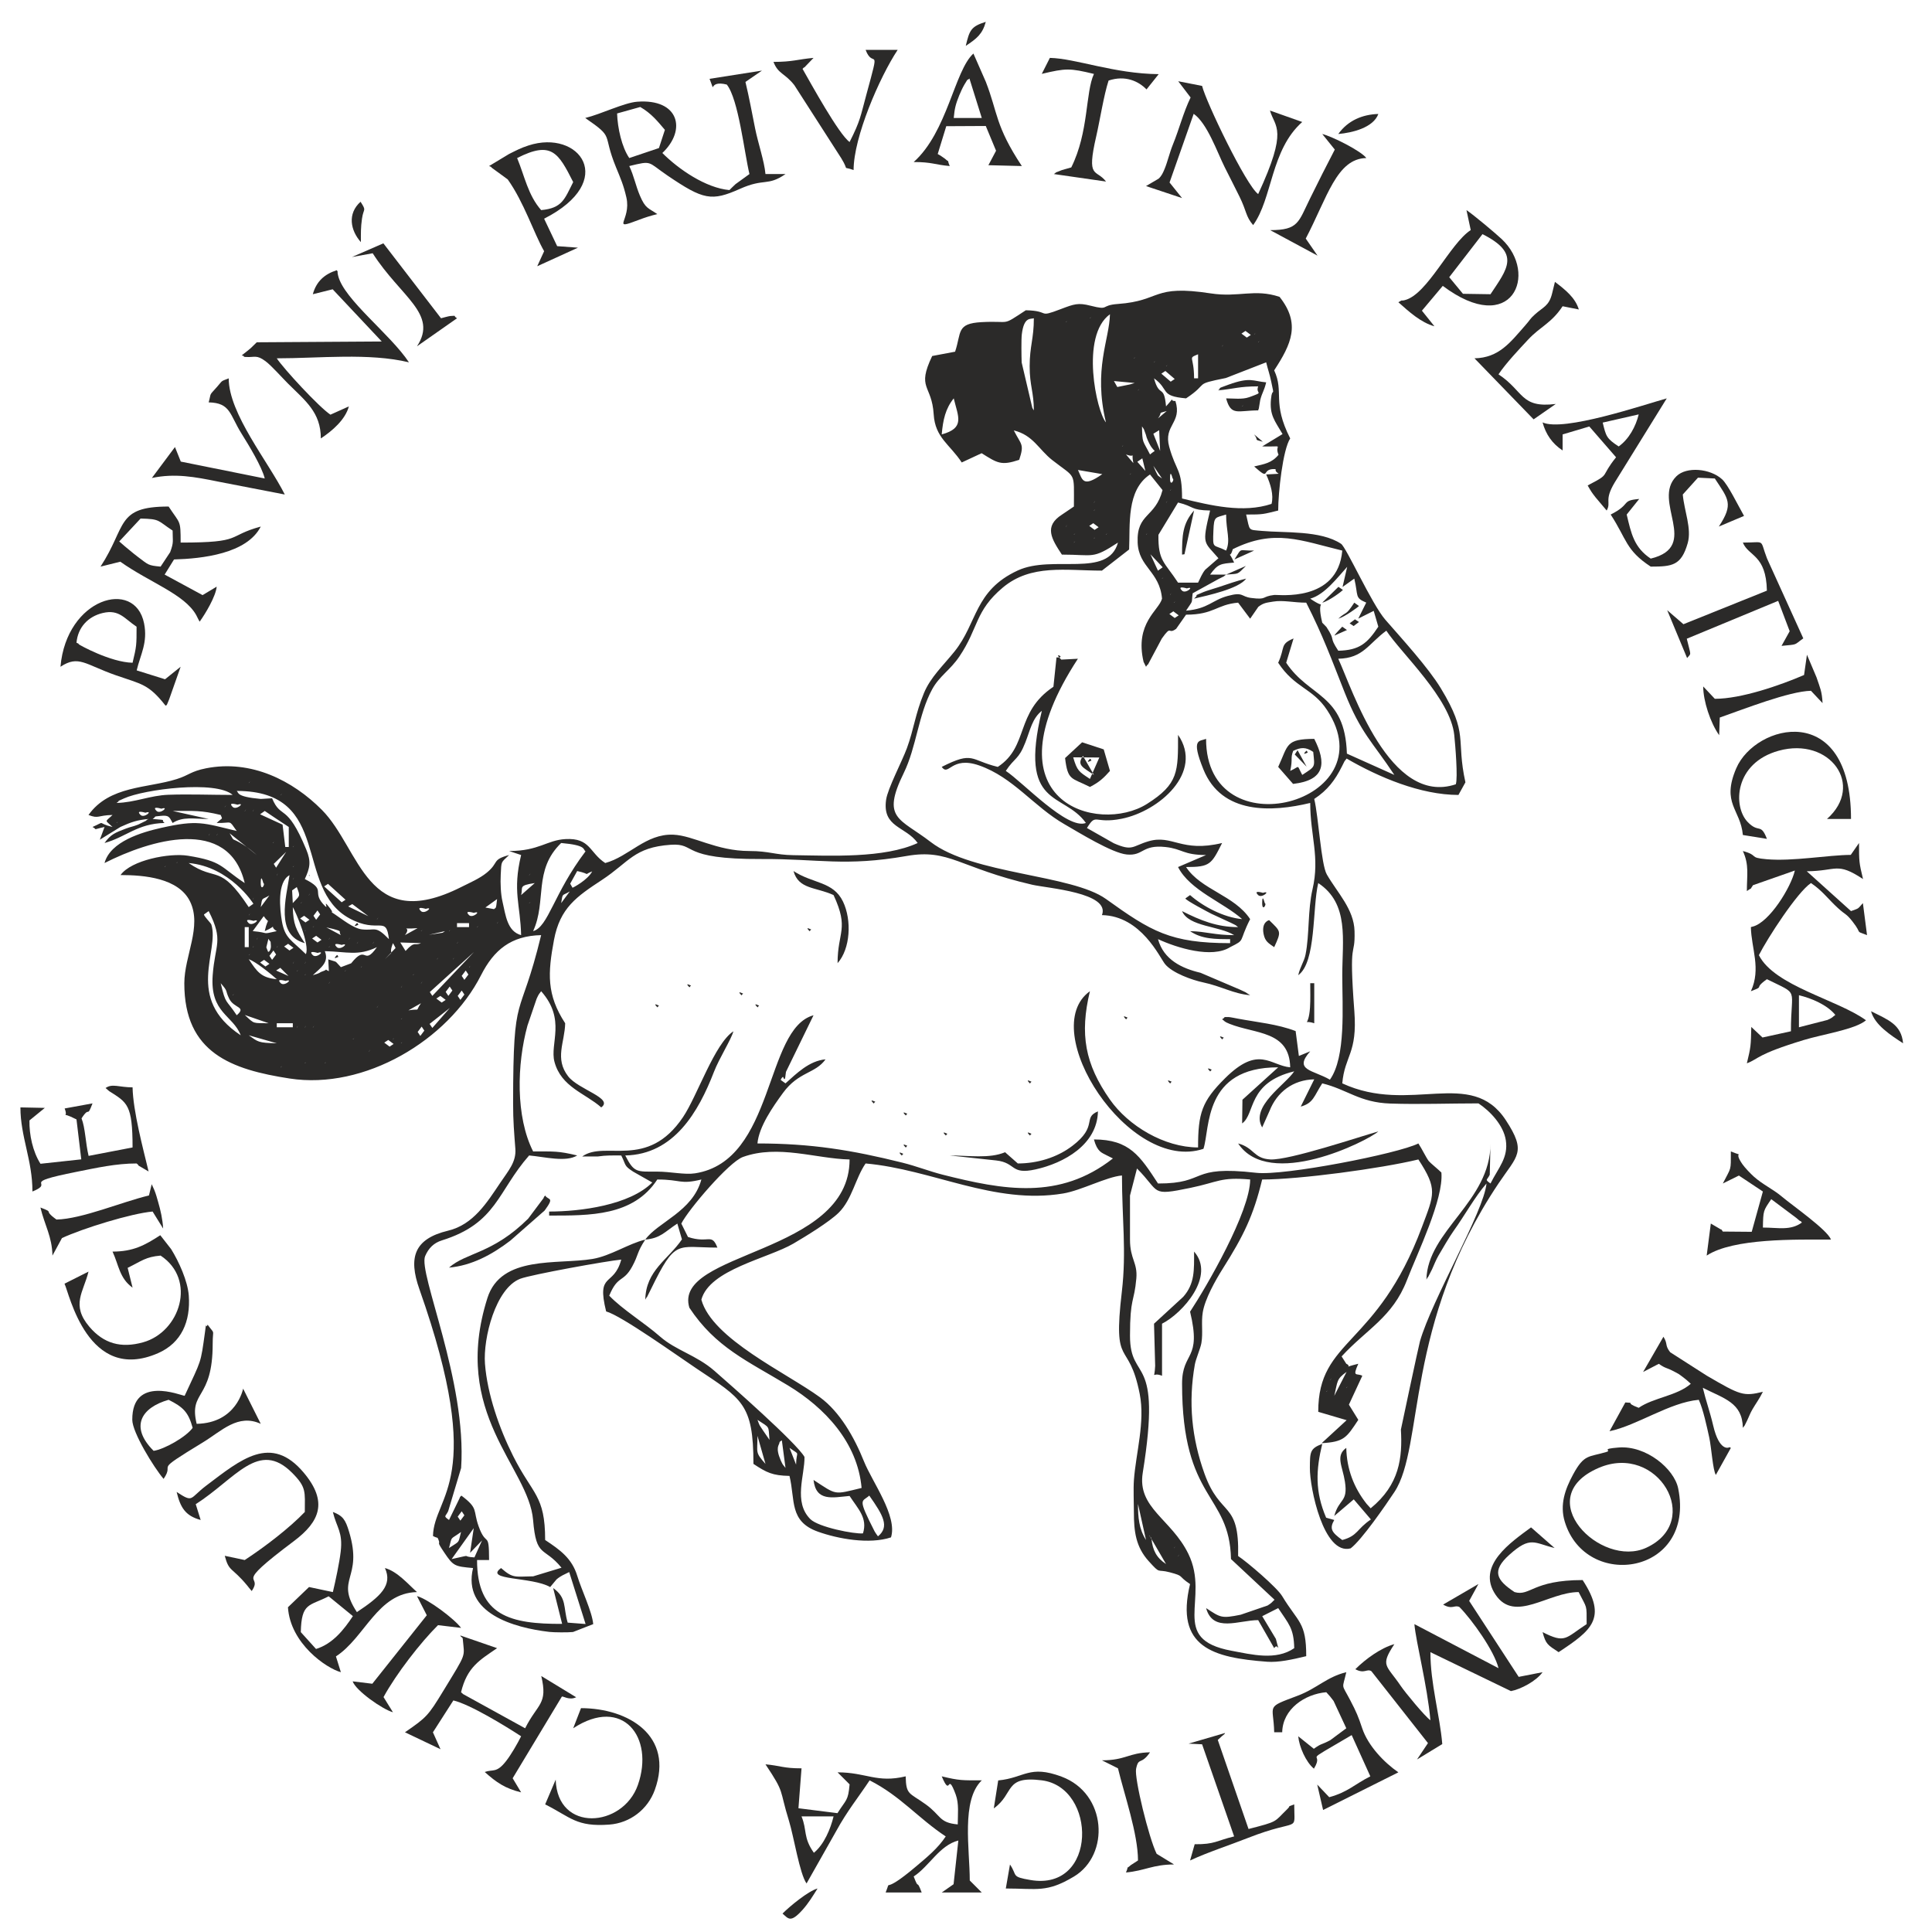 <?xml version="1.0" encoding="UTF-8"?>
<!DOCTYPE svg PUBLIC "-//W3C//DTD SVG 1.1//EN" "http://www.w3.org/Graphics/SVG/1.1/DTD/svg11.dtd">
<!-- Creator: CorelDRAW -->
<svg xmlns="http://www.w3.org/2000/svg" xml:space="preserve" width="30mm" height="30mm" version="1.1" style="shape-rendering:geometricPrecision; text-rendering:geometricPrecision; image-rendering:optimizeQuality; fill-rule:evenodd; clip-rule:evenodd"
viewBox="0 0 3000 3000"
 xmlns:xlink="http://www.w3.org/1999/xlink"
 xmlns:xodm="http://www.corel.com/coreldraw/odm/2003">
 <defs>
  <style type="text/css">
   <![CDATA[
    .fil0 {fill:#2B2A29}
   ]]>
  </style>
 </defs>
 <g id="Vrstva_x0020_1">
  <g id="_2149478978912">
   <path class="fil0" d="M883.84 2441.07l25.45 80.68 -27.79 -2.14c-7.23,-24.27 -0.92,-38.25 -22.54,-53.66l13.92 55.6c-80.16,0.38 -132.26,-12.39 -132.1,-99.14l18.66 0c-0.04,-46.95 -4.15,-18.84 -16.19,-52.24 -9.26,-25.68 0.41,-27.31 -26.82,-47.81 -0.92,1.3 -2.36,1.66 -2.72,3.92l-16.47 33.93c-9.36,-6.68 -5.39,-4.88 -1.29,-13.73l20.08 -67c9.14,-134.73 -67.1,-302.93 -55.85,-329.06 5.33,-12.37 13.49,-20.46 25.91,-24.33 85.38,-26.6 86.42,-76.08 135.55,-131.9 24.27,2.16 57,10.9 74.64,0 -29.51,-7.12 -36.33,-6.23 -68.42,-6.23 -27.35,-53.97 -25.26,-135.41 -8.82,-195.41l14.25 -41.74c3.66,-8.18 4.07,-7.4 7.01,-11.65 39.17,44.19 13.16,81.18 20.66,109.51 10.43,39.36 47.76,48.92 72.64,70.88 19.78,-14.14 -35.36,-27.58 -51.33,-48.2 -21.41,-27.65 -5.29,-52.66 -4.65,-82.43 -29,-44.33 -27.04,-77.75 -17.39,-129.35 9.33,-49.91 35.19,-67.36 74.63,-93.31 41.93,-27.6 49.54,-50.56 106.53,-54.49 41.52,-2.86 12.59,22.77 141.03,22.11 89.21,-0.45 129.63,12.06 225.42,-4.72 66.42,-11.64 81.36,18.35 194.94,44.64 23.61,5.46 121.83,12.27 108.32,47.18 60.95,1.17 89.85,66.14 98.04,76.13 11.42,13.93 42.49,24.8 58.81,28.27 29.21,6.2 46.79,17.64 73.29,20l-7.59 -4.85c-1.18,-0.59 -6.82,-3.18 -8.48,-3.96l-61.02 -26.05c-28.67,-6.71 -57.3,-20.19 -65.97,-52.22 29.32,13.57 83.75,30.4 111.96,12.44 24.73,-12.39 12.34,-6.5 31.1,-43.54 -24.62,-37.2 -76.25,-45.41 -99.52,-80.86 37.33,-0.03 39.33,-4.15 55.98,-37.32 -63.8,15.37 -76.9,-13.7 -114.36,-2.67 -25.36,7.46 -24.26,16.03 -53.82,3.04l-41.7 -23.65c15.08,-24.4 10.36,-5.74 53.89,-14.4 57.97,-11.55 127.82,-72.07 87.57,-130.26 0,56.82 1.1,76.12 -48.26,107.25 -75.59,47.67 -253.18,-2.3 -107.24,-225.43l-25.78 1.34c-14.78,-13.83 9.53,-1.77 -7.45,-3.47l-4.78 45.63c-60.02,40.2 -37.54,92.37 -86.39,124.44 -43.09,-10.44 -37.44,-25.14 -87.08,0 11.1,15.53 14.36,-17.52 58.13,-2.27 53,18.47 84.82,63.98 132.65,91.39 22.09,12.67 73.63,44.7 96.6,46.89 26.38,2.52 23,-15.67 60.42,-11.58 26.02,2.85 27,12.38 62.72,12.41l-43.54 18.66c18.48,36.34 70.4,54.89 99.52,80.86 -28.76,-2.5 -61.04,-19.83 -80.86,-37.32l-7.26 5.19c-0.39,2.46 36.62,21.98 40.41,23.86l29.78 13.77c12.77,6.3 5.78,2.84 11.71,6.94 -32.72,-0.03 -58.46,-10.38 -87.08,-24.88 10.21,24.42 58.29,22.95 80.86,37.32 -30.64,0 -43.12,-5.68 -68.42,-6.22 18.18,12.58 39.84,12.44 62.2,12.44l0 6.22c-92.63,0 -122.48,-18.12 -192.71,-68.53 -53.47,-38.37 -206.77,-38.11 -272.22,-88.54 -48.35,-37.24 -76.97,-35.5 -41.85,-107.13 19.72,-40.2 22.67,-90.8 44.14,-130.02 11.42,-20.87 27.75,-29.42 42.3,-51 29.75,-44.12 24.01,-70.54 67.29,-106.87 44.01,-36.92 97.73,-26.37 154.01,-26.37l42.2 -32.81c1.72,-38.21 -4.54,-92 32.44,-116.48l19.43 24.23c-11.14,43.48 -40.43,35.53 -38.63,81.44 1.52,38.61 34.16,44.6 37.86,87.16 -4.62,18.17 -42.82,37.99 -28.64,98.17l3.76 7.57c0.97,-1.11 2.58,-4.2 2.95,-3.27l21.63 -40.57c16,-22.49 8.91,-5.22 22.24,-15.08l15.38 -21.94c43.67,-0.04 47.06,-15.73 80.86,-18.66l18.66 24.88 12.72 -18.42c8.28,-6.42 13.21,-6.43 23.1,-8.12 15.17,-2.59 32.04,1.7 51.26,1.66 26.57,52.45 39.13,87.68 59.65,139.39 25.33,63.8 43.13,76.58 77.19,128.07l-73.7 -33.05c-2.95,-93.12 -58.43,-86.99 -94.24,-141.11l11.42 -37.71c-21.55,8.95 -12.73,13.67 -23.86,37.71 25.81,39.45 53.29,39.06 75.88,73.4 94.52,143.65 -188.17,219.86 -187.84,44.78 -10.48,4.22 -23.8,-1.27 -4.21,47.3 28.46,70.58 106.49,66.54 165.93,52.22 0.05,51.32 15.21,83.74 3.53,134.15 -7.5,32.38 -4.64,70.28 -10.79,101.17 -2.25,11.28 -7.88,17.65 -11.4,32.14 28.16,-20.07 21.79,-104.37 31.1,-143.06 48.45,32.05 37.32,88.41 37.32,143.06 0,49.57 5.84,126.91 -19.19,162.26 -26.11,-15.3 -57.09,-14.24 -30.57,-44.08l-17.63 7.25 -5.03 -38.67c-28.5,-10.94 -59.58,-13.63 -89.17,-19.19 -1.17,-0.22 -13.01,-2.59 -14.71,-2.58 -10.66,0.08 -3.42,-0.54 -10.3,3.43 4.53,3.13 2.71,3.57 11.56,7.11 39.87,15.96 93.08,10.52 94.18,67.53 -31.06,-2.8 -48.72,-35.15 -101.19,17 -36.09,35.85 -41.87,54.15 -41.87,107.4 -52.26,-0.04 -108.2,-33.37 -136.99,-74.48 -38.53,-55.04 -47.05,-101.26 -30.95,-168.1 -83.84,59.76 60.89,283.24 176.29,244.72 10.51,-31.49 -0.63,-126.76 116.05,-126.54l-55.5 50.31 -0.48 36.77c20.85,-14.81 7.62,-63.11 80.86,-80.85 -13.71,20.89 -68.62,54.45 -49.76,87.07l11.53 -25.79c11.46,-29.09 36.34,-48.15 69.33,-48.85l-20.95 42.3c19.99,-5.47 20.6,-16.52 33.39,-36.07 38.48,9.32 57.83,29.71 105.49,31.34 44.24,1.52 92.38,-0.25 137.1,-0.25 18.06,11.96 38.9,33.87 42.47,57.32 4.09,27.01 -11.27,42.1 -23.81,67.08 -9.47,-6.76 -5.31,-4.64 -1.16,-13.58l1.16 -48.61c0,90.34 -97.92,135.41 -99.53,211.47 0.85,-1.22 2.2,-4.6 2.51,-3.71l6.29 -12.38c3.33,-7.31 5.98,-14.39 9.91,-21.18 5.57,-9.61 17.44,-29.92 23.65,-38.54 16.79,-23.3 33.35,-53.52 50.94,-73.47 -3.74,43.17 -84.75,180.24 -103.29,245.03 -2.15,7.5 -29.61,136.9 -29.6,137.06 2.54,43.69 -2.07,85.63 -46.96,122.27l-6.29 -6.93c-19.87,-25.12 -30.87,-54.17 -31.56,-86.91 -17.25,12.16 -5.76,28.66 -2.1,52.48 4.99,32.45 -8.96,25.49 -16.56,53.27l30.28 -25.79 26.61 31.19c-22.33,14.99 -20.09,25.32 -44.45,31.92 -16.64,-11.86 -20.22,-17.72 -12.44,-31.1l-12.62 -3.56c-17.53,-40.93 -15.81,-74.06 -6.04,-114.62 -19.3,7.32 -18.99,12.61 -19.21,37.22 -0.28,30.67 21.25,136.3 63.29,125.03 17.07,-12.85 54.63,-67.32 67.98,-87.51 46.71,-70.64 14.91,-260.11 161.61,-479.06 29.22,-43.61 44.13,-48.35 11.34,-98.39 -53.97,-82.37 -148.2,-8.17 -253.91,-57.09 3.76,-43.3 23.74,-46.05 18.74,-112.04 -8.95,-118.01 1.46,-80.47 0.31,-124.22 -0.91,-34.37 -26.7,-59.69 -43.03,-88.09 -8.98,-15.6 -12.75,-89.02 -19.56,-117.28 20.83,-13.78 32.15,-28.94 42.95,-50.41 6.79,-13.51 2.1,-4.92 7.34,-12.32 49.94,29.03 114.78,56.46 173.63,56.51l10.84 -19.59c-15.06,-68.26 5.67,-73.64 -38.14,-145.93 -19.61,-32.38 -60.31,-76.82 -86.24,-106.58 -21.03,-24.13 -60.56,-112.43 -68.73,-117.87 -31.72,-21.17 -87.65,-16.73 -123.03,-20.04 -22.29,-2.08 -18.06,0.78 -24.36,-25.39 27.11,0.05 26.29,-0.57 49.76,-6.23 0,-27.82 7.22,-94.58 18.66,-111.96 -28.82,-56.89 -8.9,-71.06 -24.88,-105.73 26.74,-40.89 41.37,-72.5 8.36,-114.1 -38.9,-13.04 -63.5,1.28 -106.61,-5.35 -92.15,-14.17 -76.15,11.46 -144.35,16.37 -28.5,2.06 -11.97,10.5 -42.63,2.7 -19.1,-4.86 -25.16,-2.72 -46.37,5.37 -37.21,14.19 -14.74,2.54 -54.04,1.71 -39.18,25.62 -21.78,15.91 -68.64,18.44 -39.53,2.14 -31.12,15.86 -41.19,45.89l-35.58 6.71c-24.63,51.44 -0.54,43.8 2.35,90.68 2.23,36.37 25.18,46.56 43.54,74.63l30.88 -14.37c24.54,15.34 30.23,19.67 58.34,10.29 8.28,-24.91 3.23,-22.8 -8.36,-45.67 30.06,7.28 38.73,29.65 59.68,46.06 37.52,29.39 33.62,16.54 33.62,72.12l-18.55 12.55c-28.47,18.22 -16.14,37.77 -0.11,62.09 50.11,0 46.93,7.6 87.08,-18.66 -15.36,55.83 -101.32,18.19 -155.68,43.36 -67.63,31.32 -62.23,81.12 -98.15,125.77 -17.65,21.95 -37.21,39.87 -47.43,64.53 -13.58,32.8 -15.65,56.14 -26.44,85.52 -7.53,20.54 -29.82,62.57 -32.34,80.25 -6.15,43.28 30.39,40.9 49.04,67.07 -52.2,24.06 -135.31,19.66 -193.05,18.89 -28.31,-0.38 -37.61,-6.45 -68.19,-6.45 -51.29,0 -86.92,-24.09 -118.23,-25.36 -42.77,-1.73 -68.56,33.86 -105.69,44.02 -24.98,-16.4 -22.97,-39.27 -61.79,-37.19 -28.76,1.55 -41.11,18.53 -87.49,18.53l18.66 6.22c-13.59,56.39 -1.1,76.76 0,124.4 -21.64,-5.88 -24.02,-30.96 -28.89,-51.97 -2.79,-12.07 -3.43,-28.2 -2.77,-41.76 1.07,-22.08 0.13,-18.29 13,-30.67 -27.59,7.47 -14.98,11.29 -34.74,27.46 -11.14,9.12 -26.19,15.49 -39.84,22.36 -146.99,73.94 -155.84,-59.18 -216.12,-119.89 -45.15,-45.48 -109.77,-78.43 -179.85,-64.6 -23.81,4.71 -26.36,10.71 -45.47,16.73 -46.06,14.53 -104.45,9.94 -137.09,55.74 16.2,6.28 13.43,0.55 37.32,0 -12.15,11.67 -12.15,6.99 0,18.66 -26.13,-6.27 -8.83,-9.89 -31.09,0 8.97,4.4 -2.51,4.66 18.66,0l-7.26 19.7 32.04 -19.8c16.19,-7.36 25.72,-10.74 43.63,-12.34 -1.22,0.85 -3.03,0.78 -3.64,2.57l-12.52 6.15c-9.39,3.62 -10.87,3.11 -18.78,6.1 -16.71,6.31 -23.81,8.95 -33.47,22.5 33.34,-9.13 50.91,-30.21 93.3,-31.1 -7.61,-5.75 6.98,-4.04 -18.66,-6.22 6.9,-4.26 -0.66,-3.52 12.03,-4.76 13.41,-1.31 13.7,1.18 19.06,10.98 16.37,-10.41 32.47,-6.22 55.98,-6.22l-55.98 -12.44c33.56,0 43.53,-1.27 74.64,6.22 2.91,7.81 3.66,2.96 -6.22,12.44 25.24,0.48 17.96,-5.93 31.11,12.44 -52.37,-12.61 -60.62,-17.52 -116.89,-4.92 -30.33,6.79 -79.29,21.12 -88.37,54.68 69.88,-35.4 192.69,-73.96 217.69,31.1 -38.67,-25.59 -33.93,-33.69 -88.29,-42.46 -28.57,-4.6 -87.99,6.83 -104.53,30.02 36.73,0 90.31,4.51 108.06,41.35 18.61,38.62 -8.95,84.09 -9.03,126.59 -0.18,108.64 73.89,134.15 163.5,148 116.21,17.97 245.89,-59.26 297.26,-160.45 19.92,-39.23 46.59,-61.2 93.32,-62.19 -33.69,139.04 -43.41,79.35 -43.54,261.24 -0.02,27.32 1.59,45.28 3.5,70.63 1.52,20.26 -10.65,33.7 -23.36,52.57 -20.74,30.81 -41.79,65.03 -81.04,74.46 -52.78,12.69 -62.05,41.48 -44.6,90.89 105.37,298.45 22.44,319.67 21.09,383.22 8.06,4.34 6.45,0.73 8.55,5.9 3.64,9 -4.48,-0.19 8.9,19.7 14.26,21.21 16,21.6 44.76,24.16 -16.84,70.15 63.26,92.74 118.55,99.18 7.22,0.85 29.55,0.96 36.7,0.13l31.35 -12.23c-1.68,-19.28 -18.03,-52.77 -24.72,-74.81 -8.3,-27.34 -26.74,-40.47 -49.92,-55.81 0,-70 -19.47,-70.1 -49.8,-130.58 -21.39,-42.64 -40.02,-96.02 -43.64,-143.09 -3.04,-39.43 16.45,-117.27 54.77,-131.98 16.87,-6.48 135.33,-27.84 156.85,-29.76 -11.72,43.33 -38.92,18.29 -23.47,80.49 23.66,6.45 111.98,69.71 140.41,88.7 70.46,47.08 88.32,54.55 88.32,148.04 20.71,13.65 29.47,18.1 55.98,18.66 9.15,37.99 -0.69,70.49 44.06,86.55 31.08,11.16 79.89,20.13 113.57,8.88 10.4,-33.01 -29.27,-86.29 -41.91,-117.85 -15.13,-37.72 -37.51,-77.05 -68.33,-99.62 -51.76,-37.88 -167.56,-90.73 -184.23,-151.64 12.68,-46.87 103.42,-63.96 143.01,-87.13 18.66,-10.92 55.87,-33.71 70.25,-47.93 20.79,-20.54 25.94,-53.56 41.76,-76.43 104,9.27 199.5,64.37 306.61,46.65 28.14,-4.65 67.52,-25.91 91.47,-27.99 0,66.64 7.15,118.12 -0.17,180.21 -14.57,123.53 10.57,71.6 27.77,159.19 8.5,43.31 -5.93,91.56 -9.02,133.26 -1.06,14.45 -0.05,34.84 -0.06,49.97 -0.03,30.25 2.95,54.11 23.13,76.39 18.97,20.93 11.73,11.6 32.6,17.16 23.42,6.24 11.41,4.99 31.49,18.27 -23.76,98.64 36.25,114.32 119.68,120.61 17.43,1.3 38.13,-3.21 60.7,-8.65 0.1,-53.3 -12.44,-51.98 -37.36,-93.26 -8.25,-13.69 -54.27,-52.91 -68.38,-62.24 2,-86.74 -27.52,-58.95 -52.3,-128.08 -19.71,-55.02 -25.36,-110.23 -14.92,-169.28 1.59,-8.99 8.7,-24.78 10.18,-33.37 2.72,-15.83 -0.51,-31.68 2.11,-47.65 3.38,-20.67 19.44,-49.39 31.31,-68.2 31.91,-50.53 47.34,-81.67 60.94,-138.1 57.5,0 183.81,-16.94 242.58,-31.11 30.29,46.31 24.51,54.06 5.48,105 -70.01,187.3 -161.19,172.55 -160.98,286.86l44.07 12.98 -38.79 35.68c34.99,-1.92 38.58,-8.49 56.92,-36.21l-14.59 -23.57 20.81 -44.86c-8.51,-4.6 -15.99,3.22 -6.22,-18.66 -27.94,6.92 -7.89,5.04 -18.66,0l-7.25 -11.4c38.76,-42.28 79.12,-60.68 101.41,-118.36 16.34,-42.26 57.23,-126 53.52,-167.2 -4.58,-4.6 -17.37,-14.96 -19.57,-17.75 -3.96,-5.04 -10.61,-18.98 -16.15,-27.38 -31.36,15.88 -208.65,50.53 -251.69,45.59 -106.38,-12.21 -74.34,16.75 -152.61,16.6 -27.91,-42.67 -44.16,-68.36 -99.52,-68.42 5.33,19.68 12.51,20.6 19.09,24.29l10.41 5.22c-83.11,65.21 -170.02,49.01 -264.56,25.17 -19.52,-4.92 -40.45,-13.17 -62.26,-18.6 -78.87,-19.63 -141.68,-29.85 -225.16,-29.85 2.25,-25.97 24.08,-57.18 39.68,-78.5 24.33,-33.27 50,-29.6 66.06,-52.12 -25.53,2.29 -45.15,22.1 -62.2,37.32l-7.26 -5.19c-0.01,-2.09 3.3,-5.57 3.6,-4.7 3.59,10.35 3.77,-6.48 4.42,-8.02l42.78 -87.84c-76.28,20.65 -59.52,226.05 -183.9,245.43 -16.31,2.54 -38.16,-2.64 -58.87,-2.65 -31.85,-0.02 -35.79,2.03 -49.57,-25.07 75.69,-1.61 113.69,-67.69 137.69,-129.77 8.14,-21.07 26.79,-50.29 30.25,-63.06 -29.43,19.32 -55.92,100.07 -78.24,133.25 -55.59,82.66 -121.08,35.42 -156.52,61.17l24.11 -0.04c13.47,-1.99 22.9,-1.55 36.49,-1.55 8.02,15.96 3.84,15.53 18.47,25.1l29.69 16.84c-35.1,35.2 -111.4,45.13 -160.12,45.13l0 6.23c63.26,0 130.64,1.05 167.93,-55.98 37.29,-0.08 34.58,8.21 68.43,0 -13.51,49.91 -67.71,66.11 -87.09,93.3 23.82,-2.15 29.87,-11.87 49.77,-24.89l7.15 24.57c-21.65,31.64 -56.03,48.13 -56.92,93.62 0.86,-1.24 2.19,-4.62 2.5,-3.73l6.22 -12.43c38.54,-79.1 39.98,-64.76 103.25,-64.71 -9.09,-23.31 -13.53,-5.74 -45.67,-16.52l-10.34 -20.78c10.82,-21.51 73.86,-95.55 95.67,-103.42 54.72,-19.73 113.23,2.68 165.6,3.88 0.28,148.11 -275.17,142.49 -248.8,230.15 40.87,61.77 90.2,82.63 153.03,120.64 57.34,34.68 108.13,88.5 114.43,159.26 -43.79,10.55 -37.87,11.6 -74.64,-12.44 3.83,34.21 29.8,27.19 55.98,24.87 13.2,20.19 28.3,34.27 20.79,58.12 -13.11,1.33 -69.07,-9.58 -81.68,-22.1 -26.86,-26.67 -8.51,-68.54 -9.13,-96.62 -12.6,-21.97 -114.76,-111.81 -139.92,-133.75 -27.8,-24.25 -59.84,-31.73 -83.98,-52.86 -25.33,-22.17 -58.55,-42.16 -79.28,-63.78 13.4,-32.53 21.7,-19.68 35.63,-45.24 10.15,-18.64 6.91,-21.46 20.34,-41.84 -26.5,6.42 -53.86,25.36 -81.91,30.04 -54.58,9.1 -141.97,-6.39 -163.22,60.69 -57.09,180.16 64.11,262.1 70.92,344.73 4.92,59.74 16.55,40.25 44.13,74.05l-43.97 13.37c-28.12,0.25 -31.22,3.73 -49.86,-12.84 -27.18,19.41 48.04,13.27 76.23,29.5l9.83 -11.83c6.68,-5.72 11.66,-7.42 19.68,-11.45zm947.24 -26.68c0,-0.85 -1.2,2.4 -1.8,1.8l1.8 -1.8zm-20.46 14.24c-14.62,-9.6 -20.8,-21.07 -22.64,-39.56 -0.22,-2.24 -3.31,-2.9 -3.28,-5.02l25.92 44.58zm-1075 -55.74l-5.68 38.37 18.58 -19.31 -11.83 26.37c-23.3,-1.22 1.53,-5.48 -35.4,2.63l34.33 -48.06zm1089.24 29.06c0,-0.85 -1.2,2.4 -1.8,1.8l1.8 -1.8zm-45.34 -10.64c-11.04,-17.35 -12.44,-35.43 -12.44,-55.98l12.44 55.98zm-1082.28 12.44c5.19,-19.62 0.91,-12.02 18.66,-24.88 -4.95,18.3 -0.69,13.08 -18.66,24.88zm17.62 -42.51l-4.15 -6.21 6.22 -8.3 4.15 6.22 -6.22 8.29zm634.95 -38.88c21.46,30.52 31.88,48.21 13.51,63.26 -0.92,-1.3 -2.28,-2.95 -2.79,-3.86 -0.51,-0.91 -1.96,-2.87 -2.55,-4.03 -26.91,-52.89 -19.83,-44.93 -8.17,-55.37zm-113.66 -48.15l-10.21 -25.97c17.8,12.74 10.5,2.88 10.21,25.97zm-25.9 -33.77c0.1,-1.98 1.5,-2.35 3.81,-3.85l5.66 42.76c-2.95,-4.26 -3.74,-3.17 -7.4,-11.66 -8.88,-20.51 -2.25,-23.88 -2.07,-27.25zm-21.63 32.69c-16.42,-18.48 -12.42,-16.64 -12.44,-43.55l12.44 43.55zm-3.9 -52.05c-6.33,-9.99 -4.13,-4.71 -8.54,-16.37 20.22,13.27 16.62,8.51 18.66,31.1l-10.12 -14.73zm887.14 -53.69c5.43,-22.82 3.06,-25.63 19.09,-37.14l-19.09 37.14zm-10.64 -8.02c0,-0.85 -1.2,2.4 -1.8,1.8l1.8 -1.8zm31.1 -6.23c0,-0.84 -1.2,2.41 -1.8,1.8l1.8 -1.8zm-24.88 -12.43c0,-0.85 -1.2,2.4 -1.8,1.8l1.8 -1.8zm-301.96 -326.27c36.86,36.76 19.69,43.17 83.01,30.06 43.72,-9.05 46.44,-17.08 92.75,-12.99 -0.04,49.89 -67.67,166.37 -93.3,205.26 18.45,76.56 -12.44,60.85 -12.44,111.96 0,182.6 73.83,169.06 75.97,272.16l67.62 63.18c-4.93,4.39 -3.25,4.16 -10.75,8.92l-41.83 14.35c-30.2,6.08 -31.07,4.5 -53.69,-10.29 10.64,38.65 50.95,18.69 80.86,18.66l24.88 43.54c5.95,-10.27 9.74,13.89 2.6,-14.4l-21.2 -35.25 24.82 -12.55c16.05,24.54 24.21,30.69 24.88,62.2 -28.43,19.67 -66.2,9.81 -97.33,4.03 -98.78,-18.36 -32.47,-79.91 -67.11,-150.59 -26.54,-54.15 -79.58,-71.14 -70.79,-125.68 30.51,-189.41 -19.79,-138.24 -19.79,-212.92 0,-60.11 6.57,-51.16 9.84,-88.92 2.15,-24.84 -9.84,-29.66 -9.84,-60.36l0 -68.43 10.84 -41.94zm-1327.68 -158.9c0,-0.84 -1.2,2.41 -1.8,1.8l1.8 -1.8zm68.41 -6.22c0,-0.84 -1.19,2.4 -1.8,1.8l1.8 -1.8zm-31.09 0c0,-0.84 -1.2,2.4 -1.8,1.8l1.8 -1.8zm99.52 -18.66c-0.01,-0.84 -1.21,2.4 -1.8,1.8l1.8 -1.8zm30.33 -5.45l-8.29 -6.22 6.22 -4.15 8.29 6.22 -6.22 4.15zm19.43 -6.99c0,-0.84 -1.2,2.41 -1.8,1.8l1.8 -1.8zm-194.63 1.8c-29.71,-0.63 -28.97,-2.36 -43.53,-12.43l43.53 12.43zm182.19 -8.02c-0.01,-0.84 -1.21,2.4 -1.8,1.8l1.8 -1.8zm-62.2 0c0,-0.84 -1.2,2.4 -1.8,1.8l1.8 -1.8zm102.9 -3.38l-4.14 -6.22 6.21 -8.3 4.15 6.23 -6.22 8.29zm-328.63 -193.86c23.6,46.58 9.81,50.94 6.23,99.52 -4.36,59.03 31.47,61.78 43.53,93.31 -87.4,-57.84 -32.48,-130.32 -45.64,-172.07 -0.71,-2.25 -11.8,-13.07 -11.37,-15.57l7.25 -5.19zm374.45 150.44l-27.16 30.98 -4.26 -6.26 31.42 -24.72zm-210.93 28.14c0,-0.84 -1.19,2.4 -1.8,1.8l1.8 -1.8zm-12.43 0c0,-0.84 -1.2,2.4 -1.8,1.8l1.8 -1.8zm-12.44 0c-0.01,-0.84 -1.21,2.4 -1.8,1.8l1.8 -1.8zm-32.91 -4.42l24.89 0 0 6.22 -24.89 0 0 -6.22zm-12.43 0c-25.57,-0.54 -21.54,1.73 -37.21,-12.86l37.21 12.86zm207.06 -8.02c0,-0.84 -1.2,2.4 -1.8,1.8l1.8 -1.8zm-256.82 -4.42c-17.25,-26.07 -16.74,-15.35 -24.89,-49.76 12.32,13.86 6.4,10.06 13.23,24.1 7.4,15.21 27.42,11.97 11.66,25.66zm286.11 -18.66c-10.34,14.76 1.34,7.64 -19.52,11.04l19.52 -11.04zm-66.61 4.42c0,-0.84 -1.2,2.4 -1.8,1.8l1.8 -1.8zm98.76 -5.46l-8.3 -6.21 6.22 -4.15 8.29 6.22 -6.21 4.14zm29.02 -4.14l-4.15 -6.22 6.22 -8.3 4.15 6.23 -6.22 8.29zm-18.66 -6.22l-4.15 -6.22 6.22 -8.29 4.15 6.21 -6.22 8.3zm39.76 -68.07l-64.64 68.07 -3.93 -5.98 68.57 -62.09zm-372.81 65.23c0,-0.84 -1.19,2.4 -1.8,1.8l1.8 -1.8zm261.25 -12.44c0,-0.85 -1.2,2.4 -1.8,1.8l1.8 -1.8zm31.09 -6.22c0,-0.84 -1.19,2.4 -1.8,1.8l1.8 -1.8zm-143.05 0c0,-0.84 -1.2,2.4 -1.8,1.8l1.8 -1.8zm-76.44 1.8c-8.52,-8.51 7.33,-3.42 7.49,-3.47 13.09,-4.3 -1.85,9.11 -7.49,3.47zm285.08 -5.18l-4.15 -6.22 6.23 -8.29 4.14 6.22 -6.22 8.29zm-78.02 -9.06c0,-0.85 -1.2,2.4 -1.8,1.8l1.8 -1.8zm-138.65 -35.52c34.58,0.8 51.5,7.97 80.87,-6.22 -21.64,30.85 -15.24,-5.99 -39.99,25.07l-15.99 6.03c-11.09,-11.52 -3.76,-6.74 -19.6,-12.13l0.94 18.35c-10.22,-4.48 2.53,-3.63 -11.08,0.74 -3.96,1.27 -0.55,1.83 -13.81,5.48 12.43,-11.9 25.51,-19.63 18.66,-37.32zm20.46 8.03c0,-0.86 -1.19,-2.41 -1.8,-1.81 -8.35,8.35 2.4,2.39 2.55,2.54 0.02,0.03 -0.75,-0.39 -0.75,-0.73zm-49.75 27.49c0,-0.85 -1.2,2.4 -1.8,1.8l1.8 -1.8zm-27.16 3.07l-19.22 -8.52 6.51 -4.21 12.71 12.73zm-18.19 4.95c-24.09,-2.17 -30.56,-11.33 -43.53,-31.1 11.74,4.5 32.7,21.55 43.53,31.1zm107.55 -14.24c-0.01,-0.84 -1.21,2.4 -1.8,1.8l1.8 -1.8zm-74.64 0c-0.01,-0.84 -1.21,2.4 -1.8,1.8l1.8 -1.8zm267.45 -6.22c0,-0.85 -1.19,2.4 -1.8,1.8l1.8 -1.8zm-167.94 0c0,-0.85 -1.19,2.4 -1.8,1.8l1.8 -1.8zm-150.04 0.76l-8.29 -6.21 6.22 -4.15 8.29 6.22 -6.22 4.14zm185.56 -11.4c18.63,-18.03 3.85,-2.39 12.45,-24.88 3,5.49 1.67,2.39 4.07,7.57l-16.52 17.31zm-122.59 4.42c0,-0.85 -1.2,2.4 -1.8,1.8l1.8 -1.8zm-18.66 0c0,-0.85 -1.2,2.4 -1.8,1.8l1.8 -1.8zm248.8 -6.22c-0.01,-0.84 -1.21,2.4 -1.8,1.8l1.8 -1.8zm-24.88 0c0,-0.84 -1.2,2.4 -1.8,1.8l1.8 -1.8zm-230.46 -2.24l-21.48 8.32 21.48 -8.32zm-27.4 5.08l-4.15 -6.22 6.22 -8.29 4.15 6.21 -6.22 8.3zm63.23 -7.26c-8.5,-8.51 7.34,-3.42 7.5,-3.48 13.09,-4.29 -1.85,9.12 -7.5,3.48zm-97.71 -1.8c-0.01,-0.85 -1.21,2.4 -1.8,1.8l1.8 -1.8zm265.65 -16.86c-10.48,4.86 -8.89,-4.34 -23.94,12.13l-8.19 -13.17 32.13 1.04zm-204.22 11.41l-8.29 -6.22 6.22 -4.15 8.29 6.22 -6.22 4.15zm-28.84 -7.28c0.37,3.97 -1.83,9.78 -4.33,9.35l-2.78 -6.96 3.28 -13.27c4.83,7.99 2.85,0.43 3.83,10.88zm102.44 2.09c-8.5,-8.51 7.34,-3.42 7.5,-3.47 13.09,-4.3 -1.85,9.11 -7.5,3.47zm-10.63 -1.8c0,-0.84 -1.2,2.4 -1.8,1.8l1.8 -1.8zm-37.52 12.65c-22.26,-21.95 -32.54,-24.35 -37.18,-51.03 -3.13,-18.05 -7.83,-60.95 11.83,-71.58 -5.17,34.83 -22.46,93.04 23.75,105.54 -13.65,-20.7 -18.11,-29.47 -18.66,-55.98 4.08,6.42 26.99,59.09 20.26,73.05zm-43.35 -12.65c0,-0.84 -1.19,2.4 -1.8,1.8l1.8 -1.8zm-37.32 0c0,-0.84 -1.19,2.4 -1.8,1.8l1.8 -1.8zm-14.24 -29.3l6.23 0 0 31.1 -6.23 0 0 -31.1zm331.46 23.08c0,-0.85 -1.19,2.4 -1.8,1.8l1.8 -1.8zm-130.62 0c0,-0.85 -1.19,2.4 -1.8,1.8l1.8 -1.8zm-24.87 0c-0.01,-0.85 -1.21,2.4 -1.8,1.8l1.8 -1.8zm-62.97 0.76l-8.29 -6.21 6.22 -4.15 8.29 6.22 -6.22 4.14zm194.3 -15.12l-21.32 3.23 25.02 -5.73c-1.21,0.85 -2.99,2.03 -3.7,2.5zm-143.78 8.14c0,-0.85 -1.19,2.4 -1.8,1.8l1.8 -1.8zm-31.09 0c0,-0.85 -1.2,2.4 -1.8,1.8l1.8 -1.8zm-111.97 0c0,-0.85 -1.19,2.4 -1.79,1.8l1.79 -1.8zm224.5 -15.24l-17.11 15.46 17.11 -15.46zm-95.67 10.82c-4.81,-6.71 4.32,-5.14 -11.88,-9.59l-10.74 -2.48 22.62 12.07zm-119.78 -29.5c9.83,14.43 7.12,-1.55 1.59,23.28 23.13,-10.25 4.73,-8.52 18.66,0 -25.76,5.69 -9.28,2.47 -37.32,0l17.07 -23.28zm289.52 21.48c0,-0.85 -1.2,2.4 -1.8,1.8l1.8 -1.8zm-43.55 0c0,-0.85 -1.19,2.4 -1.8,1.8l1.8 -1.8zm-26.67 8.02c12.14,-15.43 -13.22,-8.38 19.59,-10.83l-19.59 10.83zm-223.92 -211.48c-39.41,-3.51 -33.89,-10.07 -37.32,-12.44 150,0.13 87.71,150.74 175.32,198.04 45.65,24.65 56.72,-6.15 61.04,32.1 -21.21,-21.87 -20.61,-12.82 -41.95,-15.17 -13.06,-1.44 -31.06,-16.06 -41.93,-23.28 -10.74,-7.14 0.47,0.97 -7.57,-9.46 -14.75,-19.14 2.08,8.16 -11.1,-7.04 -16.91,-19.49 5.7,-21.32 -28.07,-38.35 8.01,-17.39 10.1,-26.94 2.23,-45.93 -30.62,-73.95 -38.93,-45.66 -53.03,-79.5l-17.62 1.03zm149.28 192.82c-8.35,8.35 2.39,2.4 2.54,2.54 0.02,0.03 -0.74,-0.39 -0.74,-0.74 -0.01,-0.85 -1.21,-2.4 -1.8,-1.8zm-72.84 -72.84c-0.01,-0.85 -1.21,-2.4 -1.8,-1.8l1.8 1.8zm-6.22 83.48c0,-0.85 -1.2,2.4 -1.8,1.8l1.8 -1.8zm267.46 -6.22c-0.01,-0.85 -1.21,2.4 -1.8,1.8l1.8 -1.8zm-32.91 -4.42l18.66 0 0 6.22 -18.66 0 0 -6.22zm-222.12 4.42c0,-0.85 -1.19,2.4 -1.8,1.8l1.8 -1.8zm286.13 -6.22c0,-0.84 -1.2,2.4 -1.8,1.8l1.8 -1.8zm-299.33 0.77l-8.29 -6.23 6.22 -4.14 8.29 6.21 -6.22 4.16zm-88.11 1.03c-8.52,-8.51 7.32,-3.42 7.48,-3.47 13.1,-4.3 -1.84,9.11 -7.48,3.47zm200.84 -8.02c0,-0.85 -1.2,2.4 -1.8,1.8l1.8 -1.8zm-96.14 2.83l-4.15 -6.21 6.22 -8.29 4.15 6.22 -6.22 8.28zm237.39 -7.25c-8.51,-8.51 7.34,-3.43 7.5,-3.48 13.09,-4.29 -1.85,9.13 -7.5,3.48zm-181.27 -17.12l24.99 18.84 -31.35 -15.2 6.36 -3.64zm-159.02 15.32c-0.01,-0.85 -1.21,2.4 -1.8,1.8l1.8 -1.8zm383.84 -23.08c-1.68,17.73 -2.3,12.59 -4.73,15.64l-13.45 -2.55 18.18 -13.09zm-118.19 18.66c-8.51,-8.51 7.34,-3.42 7.5,-3.47 13.09,-4.3 -1.85,9.11 -7.5,3.47zm-160.22 -10.25l-21.49 8.31 21.49 -8.31zm-88.57 4.03c2.63,-16.35 0.95,-10.6 13.38,-18.07l-13.38 18.07zm-18.66 0c-45.73,-69.11 -49.84,-38.35 -93.3,-68.42 64.35,5.73 100.62,63.1 100.56,63.24l-7.26 5.18zm485.16 -6.22c2.64,-16.34 0.96,-10.6 13.39,-18.06l-13.39 18.06zm-47.96 -1.8c0,-0.85 -1.2,2.4 -1.8,1.8l1.8 -1.8zm-314.07 -28.04l27.18 24.66 -5.99 3.92 -27.18 -24.65 5.99 -3.93zm-40.48 28.04c0,-0.85 -1.19,2.4 -1.8,1.8l1.8 -1.8zm-8.01 -23.08c6.15,15.81 4.64,12.66 -6.22,24.88l-1.04 -19.69 7.26 -5.19zm-66.63 16.86c0,-0.84 -1.19,2.4 -1.8,1.8l1.8 -1.8zm87.09 -6.22c-0.01,-0.85 -1.21,2.4 -1.8,1.8l1.8 -1.8zm327.86 1.8c3.32,-12.25 -4.92,-14.75 21.19,-18.64l-21.19 18.64zm110.36 -36.79c-6.8,13.42 -30.14,25.56 -30.54,25.39l-3.59 -6.31 10.85 -19.61c23.84,5.2 7.32,6.79 23.28,0.53zm-514.66 18.13c0,-16.31 3.93,-0.03 4.01,0 3.69,1.41 -4.01,14.01 -4.01,0zm51.56 -8.02c0,-0.85 -1.2,2.4 -1.8,1.8l1.8 -1.8zm366.98 -6.22c0,-0.84 -1.2,2.4 -1.8,1.8l1.8 -1.8zm-391.87 0c0,-0.84 -1.19,2.4 -1.8,1.8l1.8 -1.8zm24.89 -12.44c0,-0.85 -1.2,2.4 -1.8,1.8l1.8 -1.8zm-12.09 -21.76l-15.63 24.6 -3.61 -5.94 19.24 -18.66zm-186.95 21.76c-0.01,-0.85 -1.21,2.4 -1.8,1.8l1.8 -1.8zm18.66 -6.22c-0.01,-0.84 -1.21,2.4 -1.8,1.8l1.8 -1.8zm551.78 107.54c21.4,-46.43 -0.18,-94.51 43.54,-136.84 39.88,3.55 33.43,9.85 37.85,12.98 -49.63,65.39 -57.73,117.42 -81.39,123.86zm-429.18 -118.18c-5.51,-4.91 -13.53,-11.47 -21.13,-16.2 -20.42,-12.69 -11.85,-2.21 -20.97,-17.55l42.1 33.75zm57.78 -14.24c0,-0.85 -1.2,2.4 -1.8,1.8l1.8 -1.8zm-45.35 -54.18c10.21,7.02 24.23,16.22 37.32,24.88l0 31.1 -5.43 -0.07 -4.2 -34.66 -34.94 -16.07 7.25 -5.18zm14.25 47.96c-0.01,-0.85 -1.21,2.4 -1.8,1.8l1.8 -1.8zm-87.09 -12.44c0,-0.85 -1.2,2.4 -1.8,1.8l1.8 -1.8zm-12.44 0c0,-0.85 -1.19,2.4 -1.8,1.8l1.8 -1.8zm-143.05 -18.66c-0.01,-0.85 -1.21,2.4 -1.8,1.8l1.8 -1.8zm35.52 -10.64c-8.52,-8.51 7.33,-3.42 7.48,-3.47 13.09,-4.3 -1.84,9.11 -7.48,3.47zm175.95 -8.02c0,-0.85 -1.19,2.4 -1.8,1.8l1.8 -1.8zm-12.44 0c0,-0.85 -1.19,2.4 -1.8,1.8l1.8 -1.8zm-138.64 1.8c-8.51,-8.51 7.33,-3.43 7.5,-3.48 13.09,-4.29 -1.86,9.12 -7.5,3.48zm118.18 -6.22c-8.51,-8.51 7.34,-3.43 7.5,-3.48 13.09,-4.29 -1.85,9.12 -7.5,3.48zm-10.63 -1.8c-0.01,-0.85 -1.21,2.4 -1.8,1.8l1.8 -1.8zm87.08 -18.66c0,-0.85 -1.2,2.4 -1.8,1.8l1.8 -1.8zm-256.82 14.24c9.93,-6.87 -6.7,1.36 11.63,-7.02 30.91,-14.12 142.77,-28.51 168.74,-5.42 -32.4,0 -67.76,-1.4 -99.76,-0.25 -28.52,1.03 -52.06,12.09 -80.61,12.69zm207.06 -32.9c-0.01,-0.85 -1.21,2.4 -1.8,1.8l1.8 -1.8zm1173.78 -16.86c14.01,-21.17 19.8,-17.02 30.4,-44.24 7.7,-19.75 10.66,-37.23 25.58,-49.06 -36.69,152.29 33.52,125.19 68.42,174.16 -28.74,11.2 -97.81,-63.27 -124.4,-80.86zm516.26 -174.16c38.89,-0.75 46.52,-23.01 74.64,-43.54 23.49,35.49 99.52,105.22 105.47,161.99 1.67,16 5.81,66.28 2.41,76.5 -102.88,34.51 -160.45,-147.27 -182.52,-194.95zm-253.98 -63.24l-8.3 -6.22 6.22 -4.15 8.3 6.23 -6.22 4.14zm210.44 -30.06c22.4,-6.06 42.52,-33.05 57.39,-49.39l-7.21 31.28 18.24 -12.99c6.58,27.3 0.2,29.5 18.55,37.25l-12.39 24.84 24 -12.02 7.16 24.57c-17.21,26.02 -29.5,36.62 -62.2,37.32 -15.63,-23.74 -3.02,-13.58 -18.41,-36.89l-6.47 -6.65c-10.84,-45.15 11.47,-16.52 -18.66,-37.32zm68.42 6.22c-14.09,21.47 -11.03,12.4 -24.88,24.88 10.27,-2.78 31.32,-18.44 32.14,-19.7l-7.26 -5.18zm-49.76 0c11.16,-2.7 31.33,-18.44 32.14,-19.7l-7 -4.87 -25.14 24.57zm31.1 37.32c-0.92,1.3 -12.3,12.32 -11.95,13.71l19.21 -8.53 -7.26 -5.18zm25.92 -7.26l-6.22 -4.15 -8.3 6.22 6.23 4.15 8.29 -6.22zm-285.36 -31.87c0,-0.84 -1.2,2.41 -1.8,1.81l1.8 -1.81zm89.37 -81.18c64.79,-32.21 105.89,-13.34 170.07,2.13 -7.03,80.93 -99.74,68.2 -105.34,68.86 -21.08,2.48 -10.58,7.97 -36.25,4.68 -15.92,-2.05 -11.78,-9.8 -36.31,-3.1 -24.91,6.8 -29.89,19.76 -64.68,22.86 12.26,-18.61 7.82,-9.21 10.31,-27.01l40.09 -22.12c12.77,-6.18 5.76,-2.67 11.8,-6.85l-24.88 0c12.14,-17.03 16.93,-16.89 37.32,-18.66 -10.29,-23.09 -6.97,-2.82 -2.13,-20.79zm20.79 45.67c-15.25,3.63 -27.65,8.27 -42.78,13.2 -5.67,1.85 -20,6.11 -23.42,7.64 -23.99,10.7 -2.48,-0.68 -14.66,10.26 21.33,-5.08 69.42,-15.23 80.86,-31.1zm12.44 -43.54c-25.23,0.48 -17.96,-5.94 -30.62,13.79l30.62 -13.79zm-43.54 37.32c20.86,-1.82 16.31,0.7 30.75,-13.48l-30.75 13.48zm-85.28 29.3c0,-0.85 -1.2,2.4 -1.8,1.8l1.8 -1.8zm16.86 -4.42c-8.51,-8.51 7.33,-3.43 7.49,-3.48 13.09,-4.29 -1.85,9.12 -7.49,3.48zm-29.3 -20.47c0,-0.84 -1.2,2.41 -1.8,1.81l1.8 -1.81zm-19.82 -36.02l19.06 20.21 -7.36 5.24 -11.7 -25.45zm117.54 -5.71c-20.61,-10.49 -20.88,-1.03 -19.71,-31.06 0.88,-22.67 2.9,-19.64 19.71,-24.92 -0.05,25.56 7.31,39.54 0,55.98zm-234.56 -14.25c0,-0.84 -1.2,2.41 -1.8,1.81l1.8 -1.81zm31.1 -6.21c0,-0.85 -1.2,2.4 -1.8,1.8l1.8 -1.8zm80.86 -6.22c0,-0.85 -1.2,2.4 -1.8,1.79l1.8 -1.79zm-62.2 0c0,-0.85 -1.2,2.4 -1.8,1.79l1.8 -1.79zm-49.76 0c0,-0.85 -1.2,2.4 -1.8,1.79l1.8 -1.79zm30.34 -5.46l-8.3 -6.22 6.23 -4.15 8.29 6.22 -6.22 4.15zm-42.78 -6.98c0,-0.85 -1.2,2.4 -1.8,1.8l1.8 -1.8zm197.24 -23.09c-17.96,20.21 -18.66,39.21 -18.66,68.43l3.77 -0.52 14.89 -67.91zm-24.88 -12.43c26.16,6.34 18.6,11.78 49.76,12.43 -13.12,54.48 -9.5,47.68 12.97,74.12 -1.16,1.04 -2.81,2.42 -3.57,3.06l-17.02 14.8c-4.83,5.84 -7.61,13.16 -11.04,19.99l-31.1 0c-20.96,-32.06 -31.06,-33.17 -30.46,-74.23l30.46 -50.17zm-128.82 10.63c0,-0.84 -1.2,2.41 -1.8,1.8l1.8 -1.8zm111.96 -12.43c0,-0.85 -1.2,2.4 -1.8,1.8l1.8 -1.8zm-111.96 0c0,-0.85 -1.2,2.4 -1.8,1.8l1.8 -1.8zm118.18 -18.66c0,-0.85 -1.2,2.4 -1.8,1.8l1.8 -1.8zm-1.8 -16.86c0,-16.31 3.94,-0.03 4.02,0 3.69,1.41 -4.02,14 -4.02,0zm24.88 -124.4c37.52,-24.83 9.4,-21.09 61.72,-31.58l62.68 -24.4c2.91,12.05 5.13,17.13 7.84,29.96 5.9,27.81 1.58,6.13 -0.39,27.36 -2.27,24.58 5.57,32.94 17.97,54.1l-31.64 19.2c37.9,0.84 17.99,-4.28 25.41,12.97 -10.71,12.98 -22.2,14.4 -37.85,18.13 27.17,24.14 8.84,2.56 33.23,4.08 -0.97,9.43 17.92,6.25 -14.57,8.35 6.96,15.23 11.88,31.73 8.35,45.68 -44.35,14.8 -94.75,2.3 -138.97,-8.36 0.09,-46.94 -9.13,-41.07 -19.9,-80.15 -9.36,-33.93 20.4,-36.94 9.59,-71.26 -11.72,0.59 2.35,-10.22 -14.57,8.36 -3.19,-35.45 -10.16,-12.13 -18.66,-43.55 24.63,17.55 8.1,27.49 49.76,31.11zm105.74 55.98c8.09,11.07 -2,6.89 13.47,11.41l-13.47 -11.41zm-143.06 68.42c-9.4,-6.68 -5.09,-2.83 -9.63,-10.74l-3.84 -8.96 13.47 19.7zm-47.96 -8.03c0,-0.84 -1.2,2.41 -1.8,1.8l1.8 -1.8zm-44.8 1.28c-31.06,21.98 -30.82,8.12 -37.77,-6.43l37.77 6.43zm62.15 -24.54l4.75 19.58 -12.5 -14.21 7.75 -5.37zm-25.37 -6.03c16.73,6.51 7.21,-7.07 11.45,13.47l-11.45 -13.47zm24.88 -43.55c4.85,7.61 1.06,0.02 5.96,12.71 0.55,1.41 0.82,3.38 1.38,4.84 11.19,28.88 18.15,15.02 5.1,26 -11.71,-23.12 -11.87,-16.67 -12.44,-43.55zm26.66 5.89l1.49 32.19 -10.52 -26.67 9.03 -5.52zm-55.96 23.41c0,-0.84 -1.2,2.4 -1.8,1.81l1.8 -1.81zm-281.7 -16.85c2.02,-22.72 5.78,-39.95 18.66,-55.98 6.89,28.59 17.87,46.09 -18.66,55.98zm255.02 -18.66c-14.43,-16.24 -40.33,-134.21 6.22,-167.94 -0.84,39.68 -26.13,85.29 -6.22,167.94zm80.86 -6.22c8.09,-11.07 -2,-6.89 13.47,-11.41l-13.47 11.41zm-29.3 -45.35c0,-0.84 -1.2,2.41 -1.8,1.8l1.8 -1.8zm-6.98 -9.6l-7.26 2.21 -19.69 4.01 -5.23 -9.25 32.18 3.03zm47.69 -18.67l14.51 12.45 -6.23 4.16 -14.51 -12.45 6.23 -4.16zm2.83 -9.05c0,-0.84 -1.2,2.41 -1.8,1.8l1.8 -1.8zm-18.66 -6.22c0,-0.84 -1.2,2.4 -1.8,1.81l1.8 -1.81zm60.4 26.68c0,-35.54 -10.52,-30.42 6.22,-37.32l0 37.32 -6.22 0zm-91.5 -32.89c0,-0.85 -1.2,2.4 -1.8,1.8l1.8 -1.8zm136.84 -18.66c0,-0.85 -1.2,2.4 -1.8,1.8l1.8 -1.8zm55.98 -6.23c0,-0.84 -1.2,2.41 -1.8,1.8l1.8 -1.8zm-350.12 107.55c-0.81,-1.27 -1.96,-2.97 -2.36,-3.86l-16.56 -70.54c-0.34,-9.08 -0.75,-35.7 0.24,-43.81 3.44,-28.13 14.09,-23.03 18.68,-24.86 0.06,31.6 -6.5,43.41 -6.5,74.64 0,30.29 6.48,39.97 6.5,68.43zm330.7 -113l-8.3 -6.22 6.22 -4.15 8.3 6.22 -6.22 4.15zm13.2 -6.98c0,-0.85 -1.2,2.4 -1.8,1.8l1.8 -1.8zm-292.34 -18.66c0,-0.85 -1.2,2.4 -1.8,1.8l1.8 -1.8zm37.32 -6.23c0,-0.84 -1.2,2.41 -1.8,1.8l1.8 -1.8z"/>
   <path class="fil0" d="M2793.39 1595.14l0 -49.76c19.27,4.67 43.52,14.66 56.51,30.57 -5.35,3.84 -3.21,3.73 -12.18,7.8l-44.33 11.39zm80.48 -267.68c-35.49,0.22 -89.9,10.29 -130.55,6.75 -29.34,-2.56 -10.91,-5.61 -37.01,-12.75 10.03,21.76 6.21,37.38 6.21,62.2 10.51,-7.51 2.91,0.27 9.53,-9.13l64.99 -22.77c-5.96,26.01 -39.55,80.67 -65.58,87.11 -0.38,0.09 -1.86,0.37 -2.71,0.77 0.69,33.12 16.17,64.44 0,99.52 23.55,-9.01 2.23,-2.4 24.88,-18.66 51.64,25.57 37.19,11.31 37.31,80.86l-44.14 9.68 -17.42 -16.41c-0.63,29.42 -0.66,30.78 -6.86,56.49 19.35,-7.3 13.92,-13.48 88.26,-36.14 29.46,-8.99 80.26,-16.49 96.74,-30.68 -43.91,-32.03 -142.25,-53.18 -166.34,-101.12 12.89,-25.65 59.74,-98.09 80.87,-111.96 17.58,11.64 26.75,25.06 41.96,38.9 12.99,11.8 12.21,7.74 22.62,20.91 16.29,20.62 2.39,13.36 22.49,21.05l-6.43 -49.73c-8.97,10.04 -5.42,7.5 -18.45,12.41l-68.7 -61.86c46.88,-0.25 46.16,-15.06 87.36,12.1 -6.19,-25.72 -6.21,-27.08 -6.21,-55.98l-12.82 18.44z"/>
   <path class="fil0" d="M1244.6 2820.49l49.76 0c-4.67,19.27 -14.66,43.53 -30.57,56.51 -16.98,-23.97 -10.3,-34.96 -19.19,-56.51zm-55.98 -80.86c30.85,46.21 20.73,36.84 36.52,87.87 7.5,24.23 16.52,82.22 27.28,97.13l46.03 -81.38c17.18,-31.4 34.15,-51.93 51.89,-78.74 47.91,24.27 75.12,58.59 118.18,87.08 -12.45,18.82 -29.16,32.27 -46.43,46.88 -56.32,47.64 -36.65,14.78 -46.87,40.2l55.98 0c-9.02,-23.68 -3.42,-1.2 -12.44,-24.88 24.59,-16.27 39.96,-48.28 69.34,-55.86l-7.39 67.88 -18.41 12.86 62.2 0 -18.66 -18.66c0,-48.47 -13.64,-124.52 18.66,-155.5 -30.55,0 -34.49,0.46 -62.2,-6.22 14.87,35.26 7.58,-9.77 21.67,28.09 5.41,14.53 3.21,30.84 3.21,46.55 -29.52,-2.66 -25.55,-13.76 -49.72,-31.14 -25.68,-18.46 -30.49,-14.22 -31.14,-43.5 -44.83,10.8 -61.02,-6.18 -105.74,-6.22l18.66 18.66c-2.28,26.28 -5.33,23.15 -18.83,44.74l-60.59 -7.64 4.78 -61.98c-28.48,0.05 -32.53,-4.13 -55.98,-6.22z"/>
   <path class="fil0" d="M994.2 166.13c17.5,10.11 27.38,22.79 38.24,35.5l-9.22 28.26 -46.08 15.51c-11.54,-16.68 -18.2,-46.63 -18.92,-69.23l35.98 -10.04zm107.6 -43.73c10.93,27.62 -4.52,1.01 26.75,8.9 18.19,22.74 27.2,105.82 35.19,138.97l-21.65 15.67c-1.39,1.13 -9.1,8.85 -9.45,9.21 -36.54,-3.25 -78.74,-32.11 -104.14,-57.58 38.22,-36.15 25.53,-84.53 -38.97,-79.63 -20.62,1.57 -56.68,19.51 -80.81,25.25 46.75,32.18 25.6,22.46 47.83,76.57 7.38,17.96 11.69,27.66 16.06,46.69 8.21,35.7 -25.72,52.16 19.07,35.07 9.89,-3.77 18.15,-6.46 28.99,-9.05 -14,-9.75 -18.32,-8.14 -27.09,-28.88 -6.67,-15.79 -8.88,-29.43 -16.44,-45.76 36.39,-8.83 27.59,-6.78 59.67,14.97 55.43,37.55 67.98,40.2 112.44,20.34 37.92,-16.94 42.36,-3.42 70.47,-22.87l-31.1 0c-1.79,-20.08 -11.55,-48.1 -16.11,-70.97 -4.72,-23.65 -9.25,-48.23 -14.99,-72.09l25.63 -17.6 -81.35 12.79z"/>
   <path class="fil0" d="M2240.86 2491.57c14.47,8.45 17.74,-0.14 25.42,3.88 19.43,19.7 54.14,68.2 60.6,94.9l-130.62 -68.42c2.57,28.82 20.05,95.01 24.88,149.28 -8.8,-6.28 -38.93,-42.79 -46.12,-53.4 -22.34,-32.96 -32.37,-30.63 -9.86,-64.78 -20.8,5.69 -44.9,23.17 -60.6,38.92 14.21,7.74 17.69,-1.26 24.88,3.02l87.9 111.72 -17.01 25.4 39.23 -23.91c-3.82,-45.24 -18.51,-94.03 -18.42,-142.71l125.03 60.47c15,-2.78 39.16,-15.38 49.13,-29.37l-37.08 7.27 -76.89 -117.95 14.35 -26.23 -54.82 31.91z"/>
   <path class="fil0" d="M714.86 2539.56c-0.08,2.15 3.5,2.65 3.69,4.97 2.51,29.99 7.13,19.78 -29.96,80.72 -23.8,39.1 -26.07,41.42 -59.77,64.62l55.21 26.32 -11.79 -26.27 31.73 -49.5c25.97,6.11 81.01,39.83 105.23,55.67 -6.11,12.17 -15.42,28.39 -23.56,38.76 -14.89,18.94 -20.1,12.05 -32.96,16.69 18.15,16.26 31.89,25.66 56.52,31.63l-13.16 -21.91 76.38 -126.75c1.62,-1.35 11.28,6.25 22.25,0.98l-54.2 -33.01c10.51,44.36 -5.49,42.23 -25.05,81.17l-96.25 -53.03c-0.72,-0.53 -2.17,-1.98 -3.27,-2.95 9.53,-39.33 29.04,-49.88 55.98,-68.42l-57.02 -19.69z"/>
   <path class="fil0" d="M485.75 456.87l30.83 -7.67 76.2 81.06 -194.1 1.25c-0.42,0.44 -9.45,9.19 -9.47,9.21 -3.49,3.04 -9.92,7.99 -13.82,11.05 1.03,0.56 2.73,0.3 3.14,1.5 0.42,1.22 2.74,1 3.33,1.03 13.58,0.91 16.29,-3.97 30.49,6.62 9.14,6.83 25.47,25.32 34.53,34.35 27.05,26.99 51.28,44.72 51.32,85.52 17.96,-11.88 37.97,-29.18 43.53,-49.75l-28.62 12.86c-17.75,-11.78 -72.35,-70.91 -83.34,-87.5 66.3,0 143.23,-8.73 205.26,6.22 -28.87,-43.65 -100.96,-97.51 -109.94,-134.39 -3.68,-15.13 4.78,5.78 -2.02,-8.68 -19.3,6.13 -31.86,17.49 -37.32,37.32z"/>
   <path class="fil0" d="M467.09 2534.37c0.99,-46.28 13.09,-40.11 43.25,-55.64l37.62 30.76c-13.93,21.05 -31.34,43.09 -57.25,51.03l-23.62 -26.15zm49.77 -62.2l-36.99 -7.84 -32.75 31.4c3.64,56.4 59.56,94.71 82.18,100.84l-7.67 -24.51c45.24,-29.35 64.39,-98.59 125.85,-99.89 -13.76,-12.28 -30.47,-32.1 -49.77,-37.32 12.27,26.6 -6.77,44.09 -43.53,68.42 -34.79,-52.77 10.2,-50.83 -12.12,-124.74 -5.61,-18.6 -9.44,-24.73 -25.2,-30.76 5.96,24.75 15.75,30.9 12.17,61.64 -1.98,17.04 -8.04,45.59 -12.17,62.76z"/>
   <path class="fil0" d="M1848.75 151.39c-11.45,23.7 -17.4,48.34 -27.62,73.41 -4.9,12.04 -8.2,26.49 -12.61,37.15 -2.65,6.43 -4.69,11.08 -9.41,15.47l-19.59 11.51 55.98 18.66 -19.43 -24.22 37.48 -106.63c21.16,14.88 36.26,59.11 48.29,83.17 7.69,15.36 15.33,30.13 22.9,45.52 11.38,23.12 9.37,30.45 21.12,44.1 30.14,-41.32 27.03,-116.55 76.24,-160.11l-50.12 -17.75c7.7,26.52 28.94,27.65 -18.3,129.71 -18.73,-13.36 -81.07,-143.14 -87.08,-167.94l-37.08 -7.29 19.23 25.24z"/>
   <path class="fil0" d="M249.39 879.84c-19.87,-1.79 -18.8,-2.8 -34.92,-14.83 -5.3,-3.95 -8.35,-6.57 -13.78,-11.05 -1.35,-1.11 -6.01,-4.95 -7,-5.78l-8.53 -7.44 33.14 -35.54c30.98,0.65 26.05,3.15 49.75,18.66 -0.01,17.23 2.06,17.59 -3.8,33.51l-14.86 22.47zm-93.3 0l30.73 -7.63c45.52,32.29 99.55,50.23 117.83,82.84l3.58 7.09c0.31,0.58 1.13,2.15 1.77,3.18 8.88,-12.18 25.12,-39.37 26.47,-54.38l-21.91 13.16 -58.91 -31.89 14.56 -23.49c43.67,-1.24 113.17,-8.77 134.69,-51.08 -54.24,14.84 -25.84,24.88 -124.41,24.88 -0.03,-36.06 -0.62,-28.41 -18.66,-55.98 -82.35,0 -64.63,30.45 -105.74,93.3z"/>
   <path class="fil0" d="M238.55 2252.87c-37.62,-37.52 -19.02,-67.27 23.28,-79.27 22.77,11.44 30.65,19.16 37.32,43.55 -10.09,14.17 -44.16,33.35 -60.6,35.72zm48.16 -85.48c-6.36,-0.57 -81.6,-32.29 -81.31,37.3 0.08,19.71 33.53,74.01 48.62,91.72 19.07,-27.86 -20.33,-7.2 61.33,-56.85 28.7,-17.44 54.2,-44.92 89.55,-28.64l-27.38 -54.64c-0.05,0.1 -10.02,53.45 -72.15,54.64 -12.58,-52.41 24.89,-35.79 24.89,-124.39 0,-24.68 4.29,-12.84 -7.83,-29.51 -4.9,9.15 -0.71,-12.93 -4.14,11.68 -7,50.11 -5.11,41.5 -31.58,98.69z"/>
   <path class="fil0" d="M2551.4 2130.41l24.35 -12.68c11.91,8.2 10.13,4.68 24.71,12.44 7.66,4.07 4.61,2.28 11.48,7.18 1.48,1.05 5.76,4.5 6.97,5.47l6.54 5.91c-21.09,18.69 -57.99,21.45 -80.87,37.32 -23.51,-8.76 -3.55,-7.34 -20.79,-8.35l-24.51 44.68c43.1,-9.02 93.27,-44.74 138.6,-48.78 6.87,15.04 12.45,41.52 16.21,58.45 3.35,15.14 5.63,51.32 10.28,58.14l23.31 -41.92c-0.89,-0.42 -2.48,-1.66 -2.77,-0.78 -0.09,0.26 -15.07,7.33 -24.7,-33.99 -4.95,-21.24 -11.35,-38.58 -16.1,-58.56 33.55,17.01 61.44,23.1 62.2,62.21 4.18,-6.05 0.66,0.98 6.85,-11.81 2.73,-5.62 4.31,-10.55 8,-16.88 5.51,-9.49 10.27,-15.4 16.25,-27.29 -30.3,7.35 -34.86,5.43 -87,-24.97l-56.98 -36.47c-8.81,-11.4 -3.12,-12.42 -10.46,-24.05l-31.57 54.73z"/>
   <path class="fil0" d="M2482.39 2279.35c91.61,-39.44 163.28,82.6 74.11,123.91 -70.86,32.83 -181.32,-77.77 -74.11,-123.91zm12.43 -24.88c-27.88,8.53 -34.66,2.88 -52.08,35 -12.59,23.2 -21,47.09 -12.96,73.47 32.84,107.83 203.03,82.01 176.12,-51.61 -6.17,-30.69 -49.94,-67.08 -92.49,-63.65 -29.07,2.34 -10.39,4.28 -18.59,6.79z"/>
   <path class="fil0" d="M2171.38 2752.07c-22.2,-15.28 -47.15,-41.37 -56.12,-68.28 -6.16,-18.48 -9.09,-25.45 -18.65,-43.72 -14.2,-27.14 -12.4,-15.65 -6.09,-43.5 -30.41,7.37 -45.44,25.19 -75.45,36.51 -51.1,19.25 -37.52,12.8 -36.51,56.79l12.44 0c0.7,-36.13 35.15,-59.31 68.42,-62.2l5.91 6.54c0.97,1.21 4.37,5.53 5.44,7l19.75 42.44 -24.98 18.56c-14.58,7.76 -12.8,4.23 -25.44,13.31l-24.22 -19.43c1.47,16.35 11.93,40.04 24.35,50.29 18.65,-30.79 -26.45,-2.14 58.65,-52.14l28.96 64.05c-24.38,12.25 -34.7,24.44 -63.81,32.39l-18.66 -19.61 9.13 39.47 116.88 -58.47z"/>
   <path class="fil0" d="M174.75 1943.47c9.8,21.17 10.74,41.46 31.1,55.98l-7.63 -30.73c22.12,-10.86 27.92,-17.02 51.17,-19.04 56.4,37.32 30.26,118.54 -27.11,134.62 -34.48,9.67 -61.34,1.98 -83.46,-24.04 -29.05,-34.18 -9.09,-53.91 -1.39,-85.69l-37.27 18.74c7.38,14.57 35.99,155.62 145.24,107.89 36.55,-15.97 50.65,-49.53 47.74,-89.39 -1.66,-22.52 -15.32,-52.7 -27.4,-72.18l-16.87 -21.58c-24.08,15.67 -41.97,25.39 -74.12,25.42z"/>
   <path class="fil0" d="M163.92 1689.51l5.64 4.84c28.03,17.75 36.29,20.7 36.29,87.39l-68.28 13.13c-4.82,-20.15 -5.08,-43.36 -10.97,-58.27 13.2,-20.52 7.87,0.96 17.06,-23.28l-43.27 7.9c7.19,18.84 -10.77,2.15 18.38,16.99l7.42 62.03 -63.33 6.85c-12,-18.76 -17.61,-45.26 -17.13,-67.29l23.88 -19.47 -37.91 -0.78c0.03,45.57 18.74,82.06 18.66,130.62 37.89,-15.37 -24.82,-11.97 68.88,-30.64 30.01,-5.97 61.18,-12.96 92.83,-12.91 0.99,1.08 2.44,1.43 2.96,3.26l15.7 9.18c-8.65,-35.91 -24.09,-93.68 -24.88,-130.62 -20.91,-0.01 -31.54,-6.38 -41.93,1.07z"/>
   <path class="fil0" d="M274.28 2316.67c5.81,23.99 13.26,37.03 37.32,43.54l-7.67 -24.51c61.79,-39.44 97.7,-100.66 149.48,-48.89 22.76,22.76 19.96,29.2 19.91,60.96 -23.47,24.48 -61.24,53.67 -93.31,74.64l-31 -6.58c6.64,25.44 10.72,17 34.83,46.13 0.63,0.77 1.88,2.42 2.43,3.09l4.59 5.52c19.44,-28.8 -34.08,-2.83 65.51,-77.56 40.35,-30.27 53.11,-61.02 15.5,-106 -51.05,-61.05 -97.97,-20.64 -151.52,19.77 -26.56,20.06 -19.41,27.33 -46.07,9.89z"/>
   <path class="fil0" d="M2302 363.57c59.77,30.03 38.58,53.79 12.45,93.3l-42.78 -0.65 -21.32 -25.79 51.65 -66.86zm-18.25 -6.32c-32.39,21.1 -66.96,99.64 -102.24,108.74 -7.66,1.98 -1.62,-1.62 -10.13,3.33 16.28,14.48 34.84,31.53 55.98,37.32l-19.42 -24.22 32.39 -38.52c107.57,80.71 149.22,-18.69 91.41,-72.75 -10.08,-9.42 -44.19,-38 -54.61,-44.9l6.62 31z"/>
   <path class="fil0" d="M118.77 998.02c2.16,-23.93 18.03,-40.81 40.86,-46.18 25.43,-5.97 33.45,8.73 52.44,21.3 0,28.9 -0.02,30.26 -6.22,55.98 -34.4,-0.73 -83.15,-27.97 -83.36,-28.6 -0.61,-1.81 -2.49,-1.65 -3.72,-2.5zm-24.87 37.32c28.29,-18.63 38.02,-3.56 86.22,13.29 39.81,13.93 50.34,13.22 77.09,47.31 1.94,-3.07 -0.12,4.18 5.49,-10.15l17.79 -50.45 -24.22 19.43 -44.03 -13.81c5.89,-24.87 17.49,-43.13 11.46,-73.1 -14.12,-70.1 -120.52,-39.42 -129.8,67.48z"/>
   <path class="fil0" d="M802.98 245.4c53.36,-27.04 63.84,-8.56 87.08,37.32 -13.47,26.58 -16.97,40.58 -49.76,43.53 -20.42,-23.19 -25.64,-52.71 -37.32,-80.85zm-43.54 12.43c1.23,0.86 3.23,0.56 3.83,2.39l25.14 18.4c25.34,35.61 40.44,83.29 56.51,111.44l-10.71 23.35 63.24 -28.82 -32.27 -2.36 -20.28 -42.66c115.25,-58.57 54.72,-139.55 -24.35,-113.66 -12.29,4.01 -18.43,7.43 -30.07,13.2l-31.04 18.72z"/>
   <path class="fil0" d="M1480.96 183.19c1.34,-15.07 3.15,-21.69 8.52,-35.09 1.91,-4.75 5.35,-12.19 7.93,-16.57 7.68,-13.04 3.77,-5.08 7.9,-9.67l19.19 61.33 -43.54 0zm-62.2 68.42c28.47,-0.05 32.53,4.14 55.98,6.22 -5.66,-13.48 2.05,-2.85 -7.34,-11.32l-7.34 -5.1c-0.74,-0.54 -2.72,-1.37 -3.98,-2.24l13.28 -43.22 61.36 -0.32 15.96 38.44 -11.89 22.45 51.91 1.31c-41.48,-62.69 -37.11,-82.4 -55.88,-130.71l-19.3 -43.98c-29.52,26.65 -40.25,121.62 -92.76,168.47z"/>
   <path class="fil0" d="M2737.41 1906.15c0.56,-26.69 0.47,-25.72 12.97,-44.08l39.03 29.22c1.88,1.58 5.79,5.07 5.91,4.78 0.35,-0.88 1.8,1.49 2.69,2.25 -17.84,12.96 -36.67,7.83 -60.6,7.83zm-62.21 -68.43l24.95 -12.33 37.24 24.8 -17.34 62.55 -44.85 -0.38c-0.98,-1.08 -2.42,-4.35 -2.95,-3.24l-15.71 -9.2 -6.43 49.73c41.53,-27.19 137.83,-24.84 193.03,-24.84 -5.87,-15.36 -59.14,-52.3 -76.3,-66.75 -13.96,-11.76 -29.74,-18.7 -43.57,-31.09 -4.94,-4.42 -14.02,-13.89 -17.85,-19.46 -15.73,-22.84 6.59,-9.75 -17.77,-19.55 -0.03,31.27 0.95,23.33 -12.45,49.76z"/>
   <path class="fil0" d="M2563.24 867.4c-26.09,-17.27 -30.41,-39.43 -37.32,-68.42l19.43 -24.22c-29.24,2.52 -11.45,7.71 -44.3,24.22 25.08,38.35 23.08,55.27 62.19,80.86 33.41,-0.03 47.45,-1.57 57.41,-36.39 6.49,-22.68 -5.37,-50.05 -7.64,-75.57l23.61 -26.15 26.15 1.27c20.97,32.07 29.57,39.22 6.22,74.64l39.14 -16.53c-9.85,-17.38 -24.96,-48.57 -34.13,-56.91 -18.41,-16.74 -55.09,-20.16 -70.85,-4.68 -39.14,38.44 38.33,108.92 -39.91,127.88z"/>
   <path class="fil0" d="M1319.24 220.51c-16.75,-11.93 -59.88,-90.51 -73.04,-113.56 0.89,-0.76 2.44,-3.03 2.77,-2.17l14.29 -14.89c-24.81,2.21 -32.06,6.22 -62.2,6.22 7.3,19.07 17.35,17.06 32.34,36.08l72.97 113.63c13.48,22.06 -0.34,11.16 19.09,18.24 0.04,-51.27 40.21,-143.97 68.42,-186.61l-49.76 0c11.83,31.59 23.61,-13.04 1.15,69.58 -9.24,34 -9.2,40.26 -26.03,73.48z"/>
   <path class="fil0" d="M1617.68 114.71c37.6,-8.96 43.5,-8.96 80.98,0.07 -13.43,29.12 -7.76,90 -35.19,145.18 -2.31,0.78 -14.39,4.07 -14.53,4.13 -14.85,5.78 -6.02,2.07 -12.48,6.18l80.99 11.65c-15.33,-20.17 -30.82,-2.76 -15.23,-70.27 5.53,-23.89 11.88,-64.46 19.19,-86.57 25.86,-8.62 46.47,0.96 58.9,13.78l18.9 -23.73c-69.27,-0.6 -128.94,-24.39 -168.97,-25.24l-12.56 24.82z"/>
   <path class="fil0" d="M2544.58 643.47c-4.55,18.8 -15.18,38.42 -31.1,49.77 -18.91,-12.42 -19.6,-15.53 -24.8,-37.05l55.9 -12.72zm-149.28 12.45c4.99,18.22 14.72,32.79 31.11,43.53l0 -24.87 41.46 -12.34 41.55 47.84c-25.28,31.31 -8.06,24.97 -40.9,42 -0.59,0.31 -2.16,1.11 -3.2,1.76 5.42,9.37 5.93,10.37 12.42,18.68l17.08 20.23c7.53,-13.13 -4.52,-15.09 12.41,-43.44l80.89 -130.71c-36.13,10.08 -160.27,52.31 -192.82,37.32z"/>
   <path class="fil0" d="M1543.16 2808.05c32.37,-23.07 15.51,-50.94 74.37,-43.59 85.92,10.73 87.01,172.59 -17.38,154.83 -30.74,-5.23 -19.83,-6.54 -31.86,-24.11l-6.47 37.27c48.93,0 63.44,6.84 105.82,-18.58 56.01,-33.61 51.37,-128.77 -19.21,-155.11 -50.36,-18.8 -57.53,2.05 -98.42,5.87l-6.85 43.42z"/>
   <path class="fil0" d="M2743.63 917.16l-129.63 52.13 -25.21 -21.8 30.92 74.32c6.69,-8.27 6.26,-1.99 -0.49,-30.01l141.91 -58.81 17.88 47.17 -12.66 22.76c26.35,-2.61 18.35,-0.72 33.79,-11.66l-56.32 -124.06c-12.05,-31.27 -1.14,-24.68 -37.51,-24.68 8.8,21.7 36.12,18.27 37.32,74.64z"/>
   <path class="fil0" d="M2451.28 2472.17c13.42,26.49 12.42,18.28 12.45,49.76 -33.38,21.83 -32.76,30.5 -68.43,12.44 5.13,18.94 7.8,19.79 24.88,31.1 50.91,-33.68 76.18,-52.56 37.32,-111.96 -78.12,0 -81.31,25.72 -105.73,18.66 -28.12,-18.6 -36.06,-32.73 -8.12,-57.87 33.04,-29.7 38.57,-18.24 70.31,-10.55l-36.58 -32.04c-30.79,22.88 -85.77,59.52 -54.9,104.84 29.86,43.83 81.84,-4.34 128.8,-4.38z"/>
   <path class="fil0" d="M990.52 2771.66c-23.36,66.58 -125.27,74.25 -127.63,-8.28l-16.37 38.45c39.96,20.07 48.34,35.22 99.68,31.38 32.04,-2.39 59.63,-23.46 70.6,-53.92 30.21,-83.84 -40.77,-126.74 -114.62,-126.88l-12.12 31.24c76.87,-50.51 126.44,13.97 100.46,88.01z"/>
   <path class="fil0" d="M2706.31 1296.58l37.36 6.03c-9.77,-25.44 -12.37,-8.1 -29.77,-26.07 -23.47,-24.24 -20.89,-91.8 48.14,-110.84 79.22,-21.85 134.13,53.54 74.88,106l37.32 0c0,-185.25 -148.56,-147.91 -178.2,-78.69 -23.46,54.81 6.65,63.43 10.27,103.57z"/>
   <path class="fil0" d="M324.03 624.81c34.11,0.76 32.31,18.59 51.03,48.5 11.1,17.72 31.62,51.35 36.05,69.69l-130.37 -26.23 -9.05 -22.61 -35.86 48.05c35.82,-7.57 67.08,-1.67 102.17,5.48l104.22 20.19c-25.68,-51.12 -87.04,-125.44 -87.09,-180.39 -13.12,5.26 -8.56,2.35 -18.07,13.16 -13.24,15.05 -8.51,7.51 -13.03,24.16z"/>
   <path class="fil0" d="M1890.95 2701.77c11.31,-10.8 10.22,-7.97 11.31,-10.8l-56.7 16.53 21.04 1.03 49.76 143.06c-27.86,6.63 -29.64,12.41 -61.26,12.13l-7.16 25.19c28.34,-13.11 59.53,-23.06 89.55,-34.85 82.32,-32.35 72.17,-6.16 72.17,-52.23 -14.38,5.84 -2.76,-0.47 -11.06,7.61 -20.93,20.38 -13.12,18.57 -59.88,30.62l-47.77 -138.29z"/>
   <path class="fil0" d="M2289.56 556.4l91.83 94.77 34.42 -23.9c-55.13,6.79 -49.12,-19.65 -88.93,-45.99 11.48,-17.35 32.59,-39.51 45.79,-53.73 19.19,-20.68 36.04,-25.27 53.74,-52.02l25.19 5.01c-5.58,-18.23 -20.51,-30.26 -37.1,-42.86l-4.41 18c-4.89,19.91 -13.98,20.93 -26.83,32.69 -8.25,7.54 -6.13,6.95 -14.56,16.54 -23.54,26.79 -41.03,50.68 -79.14,51.49z"/>
   <path class="fil0" d="M662.72 2508.16l-84.58 106.34 -30.52 -3.71c4.77,14.32 46.44,43.62 62.54,47.98l-14.6 -23.56c19.52,-35.9 57.97,-85.41 84.62,-111.68l35.78 4.26c-10.3,-14 -51.07,-44.63 -68.48,-49.4l15.24 29.77z"/>
   <path class="fil0" d="M1796.05 2878.6c-12.13,-24.4 -34.91,-117.61 -31.92,-132.03 3.97,-19.13 7.51,-4.93 21.61,-25.6 -33.41,0.71 -37.6,12.41 -74.64,12.44l24.88 12.44c9.79,40.66 31.06,101.61 31.1,143.06l-11.31 7.34c-9.4,8.46 -1.69,-2.16 -7.35,11.32 29.13,-2.59 41.64,-12.41 74.64,-12.44l-27.01 -16.53z"/>
   <path class="fil0" d="M2072.66 232.25c-13.35,25.49 -25.8,50.44 -38.12,75.35 -18.51,37.44 -18,49.71 -62.2,49.76l73.51 39.59 -18.29 -26.49c33.34,-63.52 47.87,-124.18 94.06,-125.06 -7.82,-10.86 -53.09,-33.61 -68.42,-37.32l19.46 24.17z"/>
   <path class="fil0" d="M231.31 1856.3c-41.61,9.85 -103.99,36.56 -143.63,37.4 -22.65,-16.26 -1.33,-9.64 -24.89,-18.66 6.58,27.63 18.03,44.87 18.66,74.64l14.76 -27.22c32.59,-15.11 107.46,-38.23 140.75,-41.2l16.37 26.42c-0.84,-14.48 -3.97,-28.21 -7.76,-41.23 -1.81,-6.22 -3.21,-11.93 -6.03,-18.81 -0.75,-1.83 -3.22,-7.3 -3.99,-8.8l-4.24 17.46z"/>
   <path class="fil0" d="M2801.34 1048.12c-37.56,16.24 -97.87,37.06 -138.57,36.98l-18.03 -19.17c-0.02,22.29 11.02,56.26 24.78,75.68l0.94 -27.42c36.78,-12.82 107.67,-40.81 141.59,-41.53l18.02 19.17c-1,-18.86 -3.73,-23.08 -9.44,-40.2l-14.81 -34.95 -4.48 31.44z"/>
   <path class="fil0" d="M546.59 399.09l32.1 -5.83c43.51,68.03 102.01,94.07 68.79,144.48l62.19 -43.55c-6.99,-4.04 1.06,-4.16 -10.41,-3.49 -2.38,0.14 -12.4,3 -14.46,3.49l-89.5 -116.34 -48.71 21.24z"/>
   <path class="fil0" d="M1707.01 1176.26l-14.57 33.24c-17.09,-11.31 -19.76,-12.17 -25.98,-33.53l40.55 0.29zm-25.41 -2.48c-9.81,14.46 -0.73,17.32 17.06,29.5l-17.06 -29.5zm12.64 6.42c0,-0.85 -1.2,-2.4 -1.8,-1.8 -8.35,8.36 2.39,2.4 2.54,2.54 0.03,0.03 -0.74,-0.39 -0.74,-0.74zm-40.39 -3.09c4.24,35.57 9.89,30.29 38.59,44.83 14.78,-7.42 22,-14.6 31.1,-24.88l-9.7 -33.42 -33.56 -11 -26.43 24.47z"/>
   <path class="fil0" d="M2003.44 1197.06c4.27,-19.33 -0.02,-19 4.62,-31.1 11.45,-5.51 19.35,-6.45 31.1,1.6 2.42,24.51 4.03,21.88 -17.06,35.72 -9.22,-17.02 -2.59,-13.4 -18.66,-6.22zm25.47 -6.54l-14.06 -25.6 -4.37 6.64 18.43 18.96zm-0.59 -24.56c-8.35,8.35 2.4,2.39 2.54,2.54 0.03,0.03 -0.74,-0.39 -0.74,-0.74 0,-0.85 -1.2,-2.4 -1.8,-1.8zm-43.54 24.88l23.1 26.41c50.19,-5.74 51.83,-32.54 32.88,-69.95 -44.9,0.25 -40.16,9.38 -55.98,43.54z"/>
   <path class="fil0" d="M1580.48 1806.62l-19.84 -17.47c-23.79,10.32 -57.59,5.04 -85.9,5.04l71.99 7.75c31.62,3.49 21.8,22.62 61.15,13.93 44.22,-9.77 95.91,-38.41 97,-90.11 -24.38,9.99 0.81,22.67 -39.75,53.55 -24.36,18.55 -55.05,27.28 -84.65,27.31z"/>
   <path class="fil0" d="M1791.96 2055.43l1.78 65.34c-1.08,24.26 -6.11,8.76 10.66,15.51l0 -80.85c32.09,-16.33 83.43,-74.08 49.76,-111.96 0,28.13 1.35,49.76 -16.84,70.24l-45.36 41.72z"/>
   <path class="fil0" d="M1922.58 1775.53c48.13,72.74 200.39,-3.4 217.7,-18.66 -28.25,7.88 -138.61,45.07 -167.73,43.49 -26.18,-1.41 -24.74,-18.01 -49.97,-24.83z"/>
   <path class="fil0" d="M1294.36 1389.88c24.57,53.09 6.26,56.25 6.22,105.74 19.93,-22.42 22.27,-66.7 8.47,-95.55 -15.17,-31.73 -46.88,-27.73 -76.89,-47.51 7.83,28.64 34.79,24.64 62.2,37.32z"/>
   <path class="fil0" d="M697.24 1968.34c35.28,-3.13 66.76,-20.16 95.05,-41.78l53.4 -46.85c16.03,-21.87 5.73,-15.45 0.83,-23.33 -0.85,1.29 -2.07,1.79 -2.4,3.94l-23.93 31.93c-55.23,54.82 -96.34,52.44 -122.95,76.09z"/>
   <path class="fil0" d="M1930.6 629.24c0,-0.85 -1.2,2.4 -1.8,1.8l1.8 -1.8zm-39.12 -23.09c24.8,-2.2 32.06,-6.21 62.2,-6.21 -4.69,12.91 11.39,7.68 -14.21,16.88 -10.41,3.73 -24.03,1.8 -35.55,1.78 7.65,28.12 18.24,18.66 49.76,18.66 0.39,-0.82 0.9,-3.18 0.95,-2.56l2.25 -13.61c3.2,-12.22 5.9,-13.57 9.24,-27.37 -21.09,-1.92 -24.53,-8.67 -58.53,3.6 -22.51,8.12 -8.49,3.56 -16.11,8.83z"/>
   <path class="fil0" d="M2078.08 208.08c21.58,-1.88 54.44,-9.78 62.2,-31.11 -24.61,0.71 -47.22,10.09 -62.2,31.11z"/>
   <path class="fil0" d="M1215.1 2971.37c9.07,7.8 12.23,15.24 31.18,-5.87 8.86,-9.88 15.95,-21.42 23.2,-33.05 -14.21,3.85 -42.71,27.22 -54.38,38.92z"/>
   <path class="fil0" d="M2955.1 1620.02c-2.64,-29.34 -23.42,-36.53 -49.75,-49.76 5.73,21.34 30.58,37.22 49.75,49.76z"/>
   <path class="fil0" d="M560.39 376.02c0,-13.97 -0.28,-22.55 1.69,-36.37 2.43,-17.17 7.52,-11.19 -2.22,-26.37 -20.75,18.6 -15.69,44.47 0.53,62.74z"/>
   <path class="fil0" d="M1978.56 1470.74c11.68,-25.26 10.32,-23.99 -7.82,-41.94 -0.01,0.01 -12.2,2.44 -8.69,21.25 2.28,12.22 8.31,14.85 16.51,20.69z"/>
   <path class="fil0" d="M1499.62 71.23c16.91,-11.18 25.91,-18.17 31.1,-37.32 -23.27,7.28 -25.24,13.15 -31.1,37.32z"/>
   <path class="fil0" d="M2040.76 1588.92l0 -62.2 -6.22 0c0,12.39 0.47,25.57 -0.37,37.84 -2.29,33.29 -12.45,17.82 6.59,24.36z"/>
   <path class="fil0" d="M1953.68 1389.88c5.64,5.64 20.59,-7.77 7.49,-3.48 -0.16,0.06 -16,-5.03 -7.49,3.48z"/>
   <path class="fil0" d="M1959.9 1402.32c0,14.01 7.72,1.41 4.01,0 -0.08,-0.03 -4.01,-16.31 -4.01,0z"/>
   <path class="fil0" d="M1599.14 1763.08c0.6,0.6 1.8,-2.64 1.8,-1.8 0,0.35 0.77,-0.76 0.74,-0.74 -0.15,0.15 -10.89,-5.81 -2.54,2.54z"/>
   <path class="fil0" d="M1468.52 1763.08c0.6,0.6 1.8,-2.64 1.8,-1.8 0,0.35 0.77,-0.76 0.74,-0.74 -0.15,0.15 -10.9,-5.81 -2.54,2.54z"/>
   <path class="fil0" d="M1020.67 1564.04c0.61,0.6 1.8,-2.64 1.8,-1.8 0.01,0.35 0.78,-0.76 0.75,-0.74 -0.15,0.15 -10.9,-5.81 -2.55,2.54z"/>
   <path class="fil0" d="M1151.3 1545.38c0.6,0.6 1.8,-2.64 1.8,-1.8 0,0.35 0.77,-0.76 0.74,-0.74 -0.15,0.15 -10.9,-5.81 -2.54,2.54z"/>
   <path class="fil0" d="M1356.56 1713.32c0.6,0.61 1.8,-2.64 1.8,-1.8 0,0.35 0.77,-0.76 0.74,-0.74 -0.15,0.15 -10.9,-5.81 -2.54,2.54z"/>
   <path class="fil0" d="M1897.7 1613.8c0.6,0.6 1.8,-2.64 1.8,-1.8 0,0.35 0.76,-0.76 0.74,-0.74 -0.14,0.15 -10.89,-5.81 -2.54,2.54z"/>
   <path class="fil0" d="M1748.42 1582.7c0.6,0.6 1.8,-2.64 1.8,-1.8 0,0.35 0.76,-0.76 0.74,-0.74 -0.15,0.15 -10.89,-5.81 -2.54,2.54z"/>
   <path class="fil0" d="M1176.18 1564.04c0.6,0.6 1.8,-2.64 1.8,-1.8 0,0.35 0.76,-0.76 0.74,-0.74 -0.15,0.15 -10.9,-5.81 -2.54,2.54z"/>
   <path class="fil0" d="M1257.04 1445.86c0.6,0.6 1.79,-2.65 1.8,-1.8 0,0.35 0.76,-0.76 0.74,-0.74 -0.14,0.14 -10.89,-5.81 -2.54,2.54z"/>
   <path class="fil0" d="M1599.14 1682.23c0.6,0.59 1.8,-2.66 1.8,-1.81 0,0.35 0.77,-0.77 0.74,-0.74 -0.15,0.15 -10.89,-5.81 -2.54,2.55z"/>
   <path class="fil0" d="M1406.32 1781.74c0.6,0.6 1.79,-2.64 1.8,-1.8 0,0.35 0.77,-0.76 0.74,-0.74 -0.15,0.15 -10.89,-5.81 -2.54,2.54z"/>
   <path class="fil0" d="M1400.1 1794.19c0.6,0.59 1.8,-2.66 1.8,-1.81 0,0.35 0.76,-0.76 0.74,-0.74 -0.15,0.15 -10.89,-5.81 -2.54,2.55z"/>
   <path class="fil0" d="M1879.04 1663.57c0.6,0.59 1.8,-2.66 1.8,-1.81 0,0.35 0.76,-0.77 0.74,-0.74 -0.14,0.15 -10.89,-5.81 -2.54,2.55z"/>
   <path class="fil0" d="M1406.32 1731.98c0.6,0.61 1.79,-2.64 1.8,-1.8 0,0.35 0.77,-0.76 0.74,-0.74 -0.15,0.15 -10.89,-5.81 -2.54,2.54z"/>
   <path class="fil0" d="M1070.44 1532.94c0.59,0.6 1.79,-2.65 1.8,-1.8 0,0.35 0.76,-0.77 0.74,-0.74 -0.15,0.15 -10.89,-5.81 -2.54,2.54z"/>
   <path class="fil0" d="M1816.84 1682.23c0.6,0.59 1.8,-2.66 1.8,-1.81 0,0.35 0.77,-0.77 0.74,-0.74 -0.15,0.15 -10.9,-5.81 -2.54,2.55z"/>
  </g>
 </g>
</svg>
